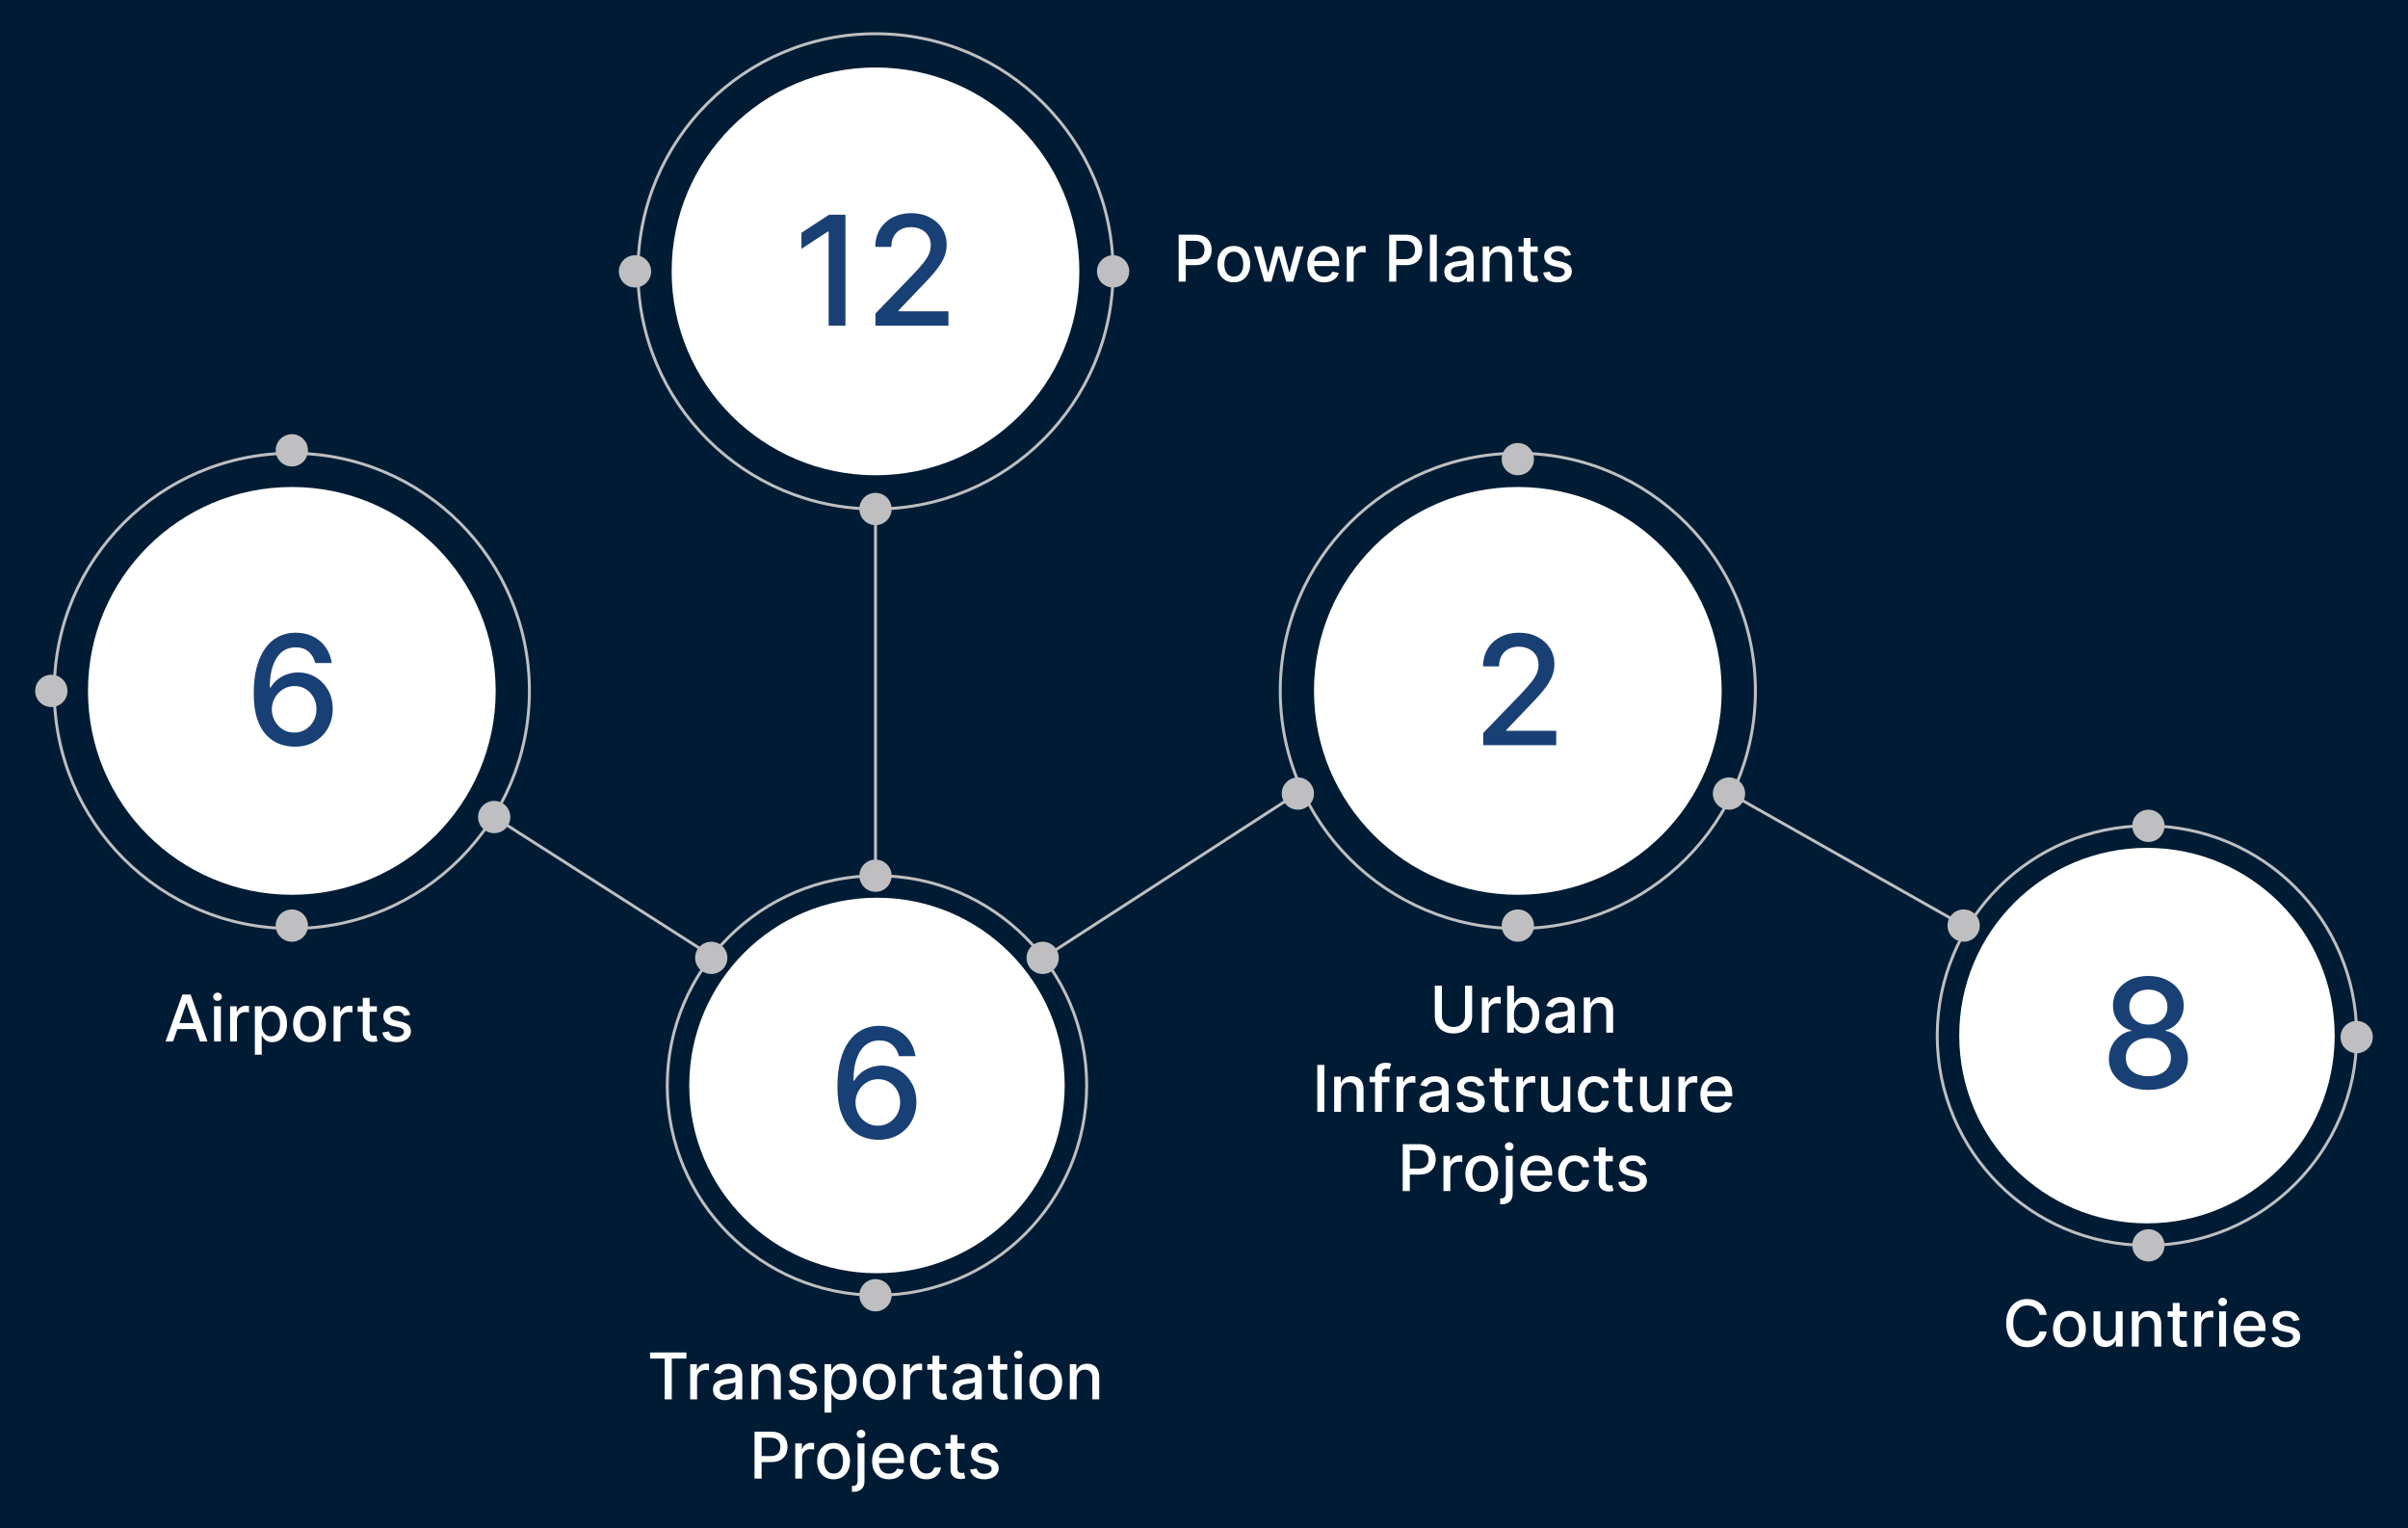 <svg width="821" height="521" viewBox="0 0 821 521" fill="none" xmlns="http://www.w3.org/2000/svg">
<rect width="821" height="521" fill="#001C34"/>
<circle cx="298.5" cy="92.5" r="69.5" fill="white"/>
<circle cx="99.5" cy="235.5" r="69.5" fill="white"/>
<circle cx="517.5" cy="235.5" r="69.5" fill="white"/>
<circle cx="298.5" cy="92.5" r="81" stroke="#BFBFC1"/>
<circle cx="299" cy="370" r="71.5" stroke="#BFBFC1"/>
<circle cx="732" cy="353" r="71.5" stroke="#BFBFC1"/>
<circle cx="299" cy="370" r="64" fill="white"/>
<circle cx="732" cy="353" r="64" fill="white"/>
<g filter="url(#filter0_d_5202_5163)">
<circle cx="299" cy="370" r="49" fill="white"/>
</g>
<g filter="url(#filter1_d_5202_5163)">
<circle cx="732" cy="353" r="49" fill="white"/>
</g>
<circle cx="99.5" cy="235.5" r="81" stroke="#BFBFC1"/>
<circle cx="517.5" cy="235.5" r="81" stroke="#BFBFC1"/>
<g filter="url(#filter2_d_5202_5163)">
<circle cx="298.5" cy="92.5" r="55.5" fill="white"/>
</g>
<g filter="url(#filter3_d_5202_5163)">
<circle cx="99.5" cy="235.5" r="55.5" fill="white"/>
</g>
<g filter="url(#filter4_d_5202_5163)">
<circle cx="517.5" cy="235.5" r="55.5" fill="white"/>
</g>
<circle cx="298.5" cy="173.5" r="5.5" fill="#BFBFC1"/>
<circle cx="298.5" cy="298.5" r="5.5" fill="#BFBFC1"/>
<circle cx="242.5" cy="326.5" r="5.5" fill="#BFBFC1"/>
<circle cx="99.5" cy="153.5" r="5.5" fill="#BFBFC1"/>
<circle cx="99.5" cy="315.5" r="5.5" fill="#BFBFC1"/>
<circle cx="168.5" cy="278.5" r="5.5" fill="#BFBFC1"/>
<circle cx="17.5" cy="235.5" r="5.5" fill="#BFBFC1"/>
<circle cx="355.5" cy="326.5" r="5.5" fill="#BFBFC1"/>
<circle cx="442.5" cy="270.5" r="5.5" fill="#BFBFC1"/>
<circle cx="517.5" cy="315.5" r="5.5" fill="#BFBFC1"/>
<circle cx="517.5" cy="156.5" r="5.5" fill="#BFBFC1"/>
<circle cx="589.5" cy="270.5" r="5.5" fill="#BFBFC1"/>
<circle cx="669.5" cy="315.5" r="5.5" fill="#BFBFC1"/>
<circle cx="732.5" cy="281.5" r="5.5" fill="#BFBFC1"/>
<circle cx="732.5" cy="424.5" r="5.5" fill="#BFBFC1"/>
<circle cx="803.5" cy="353.5" r="5.5" fill="#BFBFC1"/>
<circle cx="298.5" cy="441.5" r="5.5" fill="#BFBFC1"/>
<circle cx="379.5" cy="92.5" r="5.5" fill="#BFBFC1"/>
<circle cx="216.5" cy="92.5" r="5.5" fill="#BFBFC1"/>
<path d="M168.5 278.501L240.5 324.501" stroke="#BFBFC1"/>
<path d="M443 269.999L356.5 325.999" stroke="#BFBFC1"/>
<path d="M298.5 174V295.5" stroke="#BFBFC1"/>
<path d="M588.234 269.559L669.5 315.5" stroke="#BFBFC1"/>
<path d="M288.251 73.182V111H282.527V78.906H282.305L273.257 84.815V79.349L282.693 73.182H288.251ZM298.482 111V106.864L311.278 93.605C312.645 92.165 313.771 90.903 314.658 89.82C315.556 88.724 316.227 87.684 316.67 86.699C317.114 85.714 317.335 84.668 317.335 83.56C317.335 82.304 317.04 81.221 316.449 80.31C315.858 79.386 315.052 78.678 314.03 78.186C313.008 77.681 311.857 77.429 310.577 77.429C309.223 77.429 308.041 77.706 307.031 78.26C306.022 78.814 305.246 79.596 304.705 80.605C304.163 81.615 303.892 82.796 303.892 84.151H298.445C298.445 81.849 298.974 79.836 300.033 78.112C301.091 76.389 302.544 75.053 304.391 74.105C306.237 73.145 308.336 72.665 310.688 72.665C313.063 72.665 315.156 73.139 316.966 74.087C318.788 75.022 320.21 76.303 321.232 77.928C322.253 79.54 322.764 81.362 322.764 83.394C322.764 84.797 322.5 86.169 321.97 87.511C321.453 88.853 320.548 90.349 319.256 91.999C317.963 93.636 316.166 95.624 313.864 97.963L306.348 105.83V106.107H323.374V111H298.482Z" fill="#194075"/>
<path d="M100.312 254.517C98.625 254.492 96.963 254.185 95.326 253.594C93.701 253.003 92.224 252.018 90.894 250.639C89.564 249.26 88.5 247.408 87.699 245.081C86.912 242.754 86.518 239.849 86.518 236.365C86.518 233.066 86.844 230.136 87.496 227.575C88.161 225.015 89.115 222.854 90.359 221.094C91.602 219.321 93.104 217.973 94.864 217.05C96.625 216.126 98.6 215.665 100.792 215.665C103.045 215.665 105.045 216.108 106.793 216.994C108.541 217.881 109.957 219.106 111.04 220.669C112.136 222.232 112.831 224.011 113.127 226.006H107.495C107.113 224.43 106.356 223.143 105.224 222.146C104.091 221.149 102.614 220.651 100.792 220.651C98.022 220.651 95.861 221.857 94.31 224.27C92.771 226.683 91.996 230.037 91.984 234.334H92.26C92.913 233.263 93.713 232.352 94.661 231.601C95.621 230.838 96.692 230.253 97.874 229.847C99.068 229.428 100.324 229.219 101.641 229.219C103.832 229.219 105.814 229.754 107.587 230.825C109.372 231.884 110.794 233.349 111.853 235.22C112.912 237.091 113.441 239.233 113.441 241.646C113.441 244.059 112.893 246.244 111.797 248.202C110.714 250.159 109.188 251.71 107.218 252.855C105.248 253.988 102.946 254.542 100.312 254.517ZM100.293 249.716C101.746 249.716 103.045 249.359 104.189 248.645C105.334 247.931 106.239 246.971 106.904 245.764C107.569 244.558 107.901 243.21 107.901 241.72C107.901 240.268 107.575 238.944 106.922 237.75C106.282 236.556 105.396 235.608 104.263 234.906C103.143 234.205 101.863 233.854 100.422 233.854C99.327 233.854 98.311 234.063 97.376 234.482C96.452 234.9 95.64 235.479 94.938 236.217C94.236 236.956 93.682 237.805 93.276 238.766C92.882 239.714 92.685 240.717 92.685 241.776C92.685 243.191 93.011 244.502 93.664 245.709C94.329 246.915 95.234 247.888 96.378 248.626C97.536 249.353 98.841 249.716 100.293 249.716Z" fill="#194075"/>
<path d="M505.692 254V249.864L518.489 236.605C519.856 235.165 520.982 233.903 521.869 232.82C522.767 231.724 523.438 230.684 523.881 229.699C524.325 228.714 524.546 227.668 524.546 226.56C524.546 225.304 524.251 224.221 523.66 223.31C523.069 222.386 522.263 221.679 521.241 221.186C520.219 220.681 519.068 220.429 517.788 220.429C516.433 220.429 515.252 220.706 514.242 221.26C513.233 221.814 512.457 222.596 511.915 223.605C511.374 224.615 511.103 225.796 511.103 227.151H505.656C505.656 224.848 506.185 222.836 507.244 221.112C508.302 219.389 509.755 218.053 511.602 217.105C513.448 216.145 515.547 215.665 517.898 215.665C520.274 215.665 522.367 216.139 524.177 217.087C525.999 218.022 527.421 219.303 528.442 220.928C529.464 222.54 529.975 224.362 529.975 226.393C529.975 227.797 529.71 229.17 529.181 230.511C528.664 231.853 527.759 233.349 526.467 234.999C525.174 236.636 523.377 238.624 521.075 240.963L513.559 248.83V249.107H530.585V254H505.692Z" fill="#194075"/>
<path d="M732.488 371.517C729.842 371.517 727.503 371.062 725.471 370.151C723.452 369.24 721.871 367.984 720.726 366.384C719.581 364.783 719.015 362.961 719.027 360.918C719.015 359.317 719.341 357.846 720.006 356.504C720.683 355.15 721.6 354.024 722.757 353.125C723.914 352.214 725.207 351.635 726.635 351.389V351.168C724.751 350.712 723.243 349.703 722.111 348.139C720.978 346.576 720.418 344.778 720.43 342.747C720.418 340.814 720.929 339.091 721.963 337.577C723.009 336.05 724.443 334.85 726.265 333.976C728.087 333.102 730.162 332.665 732.488 332.665C734.791 332.665 736.846 333.108 738.656 333.994C740.478 334.868 741.912 336.069 742.959 337.595C744.005 339.109 744.534 340.827 744.547 342.747C744.534 344.778 743.956 346.576 742.811 348.139C741.666 349.703 740.176 350.712 738.342 351.168V351.389C739.758 351.635 741.032 352.214 742.165 353.125C743.309 354.024 744.22 355.15 744.898 356.504C745.587 357.846 745.938 359.317 745.95 360.918C745.938 362.961 745.359 364.783 744.214 366.384C743.069 367.984 741.481 369.24 739.45 370.151C737.431 371.062 735.111 371.517 732.488 371.517ZM732.488 366.845C734.052 366.845 735.406 366.587 736.551 366.07C737.696 365.54 738.582 364.808 739.21 363.872C739.838 362.924 740.158 361.816 740.17 360.548C740.158 359.231 739.813 358.068 739.136 357.058C738.471 356.049 737.567 355.255 736.422 354.676C735.277 354.098 733.966 353.808 732.488 353.808C730.999 353.808 729.675 354.098 728.518 354.676C727.361 355.255 726.45 356.049 725.785 357.058C725.121 358.068 724.794 359.231 724.807 360.548C724.794 361.816 725.096 362.924 725.711 363.872C726.339 364.808 727.232 365.54 728.389 366.07C729.546 366.587 730.913 366.845 732.488 366.845ZM732.488 349.247C733.744 349.247 734.858 348.995 735.831 348.49C736.803 347.985 737.567 347.284 738.121 346.385C738.687 345.486 738.976 344.434 738.988 343.227C738.976 342.045 738.693 341.011 738.139 340.125C737.597 339.239 736.84 338.555 735.868 338.075C734.895 337.583 733.769 337.337 732.488 337.337C731.184 337.337 730.039 337.583 729.054 338.075C728.081 338.555 727.324 339.239 726.782 340.125C726.241 341.011 725.976 342.045 725.988 343.227C725.976 344.434 726.247 345.486 726.801 346.385C727.355 347.284 728.118 347.985 729.091 348.49C730.076 348.995 731.208 349.247 732.488 349.247Z" fill="#194075"/>
<path d="M299.312 388.517C297.625 388.492 295.963 388.185 294.326 387.594C292.701 387.003 291.224 386.018 289.894 384.639C288.564 383.26 287.5 381.408 286.699 379.081C285.912 376.754 285.518 373.849 285.518 370.365C285.518 367.066 285.844 364.136 286.496 361.575C287.161 359.015 288.115 356.854 289.358 355.094C290.602 353.321 292.104 351.973 293.864 351.05C295.625 350.126 297.6 349.665 299.792 349.665C302.045 349.665 304.045 350.108 305.793 350.994C307.541 351.881 308.957 353.106 310.04 354.669C311.136 356.232 311.831 358.011 312.127 360.006H306.495C306.113 358.43 305.356 357.143 304.224 356.146C303.091 355.149 301.614 354.651 299.792 354.651C297.022 354.651 294.861 355.857 293.31 358.27C291.771 360.683 290.996 364.037 290.983 368.334H291.26C291.913 367.263 292.713 366.352 293.661 365.601C294.621 364.838 295.692 364.253 296.874 363.847C298.068 363.428 299.324 363.219 300.641 363.219C302.832 363.219 304.814 363.754 306.587 364.825C308.372 365.884 309.794 367.349 310.853 369.22C311.912 371.091 312.441 373.233 312.441 375.646C312.441 378.059 311.893 380.244 310.797 382.202C309.714 384.159 308.188 385.71 306.218 386.855C304.248 387.988 301.946 388.542 299.312 388.517ZM299.293 383.716C300.746 383.716 302.045 383.359 303.189 382.645C304.334 381.931 305.239 380.971 305.904 379.764C306.569 378.558 306.901 377.21 306.901 375.72C306.901 374.268 306.575 372.944 305.922 371.75C305.282 370.556 304.396 369.608 303.263 368.906C302.143 368.205 300.863 367.854 299.422 367.854C298.327 367.854 297.311 368.063 296.376 368.482C295.452 368.9 294.64 369.479 293.938 370.217C293.236 370.956 292.682 371.805 292.276 372.766C291.882 373.714 291.685 374.717 291.685 375.776C291.685 377.191 292.011 378.502 292.664 379.709C293.329 380.915 294.233 381.888 295.378 382.626C296.536 383.353 297.84 383.716 299.293 383.716Z" fill="#194075"/>
<path d="M401.862 96V80H407.565C408.81 80 409.841 80.227 410.659 80.68C411.477 81.133 412.089 81.753 412.495 82.539C412.901 83.32 413.104 84.201 413.104 85.18C413.104 86.164 412.899 87.049 412.487 87.836C412.081 88.617 411.466 89.237 410.644 89.695C409.826 90.148 408.797 90.375 407.558 90.375H403.636V88.328H407.339C408.125 88.328 408.763 88.193 409.253 87.922C409.743 87.646 410.102 87.271 410.331 86.797C410.56 86.323 410.675 85.784 410.675 85.18C410.675 84.576 410.56 84.039 410.331 83.57C410.102 83.102 409.74 82.734 409.245 82.469C408.756 82.203 408.11 82.07 407.308 82.07H404.276V96H401.862ZM420.651 96.242C419.526 96.242 418.545 95.984 417.706 95.469C416.868 94.953 416.216 94.232 415.753 93.305C415.289 92.378 415.058 91.294 415.058 90.055C415.058 88.81 415.289 87.721 415.753 86.789C416.216 85.857 416.868 85.133 417.706 84.617C418.545 84.102 419.526 83.844 420.651 83.844C421.776 83.844 422.758 84.102 423.597 84.617C424.435 85.133 425.086 85.857 425.55 86.789C426.013 87.721 426.245 88.81 426.245 90.055C426.245 91.294 426.013 92.378 425.55 93.305C425.086 94.232 424.435 94.953 423.597 95.469C422.758 95.984 421.776 96.242 420.651 96.242ZM420.659 94.281C421.388 94.281 421.993 94.088 422.472 93.703C422.951 93.318 423.305 92.805 423.534 92.164C423.769 91.523 423.886 90.818 423.886 90.047C423.886 89.281 423.769 88.578 423.534 87.938C423.305 87.292 422.951 86.773 422.472 86.383C421.993 85.992 421.388 85.797 420.659 85.797C419.925 85.797 419.315 85.992 418.831 86.383C418.352 86.773 417.995 87.292 417.761 87.938C417.532 88.578 417.417 89.281 417.417 90.047C417.417 90.818 417.532 91.523 417.761 92.164C417.995 92.805 418.352 93.318 418.831 93.703C419.315 94.088 419.925 94.281 420.659 94.281ZM431.089 96L427.558 84H429.972L432.323 92.812H432.44L434.8 84H437.214L439.558 92.773H439.675L442.011 84H444.425L440.901 96H438.519L436.081 87.336H435.901L433.464 96H431.089ZM451.448 96.242C450.266 96.242 449.248 95.99 448.394 95.484C447.545 94.974 446.888 94.258 446.425 93.336C445.966 92.409 445.737 91.323 445.737 90.078C445.737 88.849 445.966 87.766 446.425 86.828C446.888 85.891 447.534 85.159 448.362 84.633C449.196 84.107 450.17 83.844 451.284 83.844C451.961 83.844 452.618 83.956 453.253 84.18C453.888 84.404 454.459 84.755 454.964 85.234C455.469 85.713 455.868 86.336 456.159 87.102C456.451 87.862 456.597 88.787 456.597 89.875V90.703H447.058V88.953H454.308C454.308 88.338 454.183 87.794 453.933 87.32C453.683 86.841 453.331 86.463 452.878 86.188C452.43 85.912 451.904 85.773 451.3 85.773C450.644 85.773 450.071 85.935 449.581 86.258C449.097 86.576 448.722 86.992 448.456 87.508C448.196 88.018 448.065 88.573 448.065 89.172V90.539C448.065 91.341 448.206 92.023 448.487 92.586C448.774 93.148 449.172 93.578 449.683 93.875C450.193 94.167 450.789 94.312 451.472 94.312C451.914 94.312 452.318 94.25 452.683 94.125C453.047 93.995 453.362 93.802 453.628 93.547C453.894 93.292 454.097 92.977 454.237 92.602L456.448 93C456.271 93.651 455.953 94.221 455.495 94.711C455.042 95.195 454.472 95.573 453.784 95.844C453.102 96.109 452.323 96.242 451.448 96.242ZM459.188 96V84H461.446V85.906H461.571C461.79 85.26 462.175 84.753 462.728 84.383C463.285 84.008 463.915 83.82 464.618 83.82C464.764 83.82 464.936 83.826 465.134 83.836C465.337 83.846 465.496 83.859 465.61 83.875V86.109C465.517 86.083 465.35 86.055 465.11 86.023C464.871 85.987 464.631 85.969 464.392 85.969C463.84 85.969 463.347 86.086 462.915 86.32C462.488 86.549 462.149 86.87 461.899 87.281C461.649 87.688 461.524 88.151 461.524 88.672V96H459.188ZM473.642 96V80H479.345C480.59 80 481.621 80.227 482.438 80.68C483.256 81.133 483.868 81.753 484.274 82.539C484.681 83.32 484.884 84.201 484.884 85.18C484.884 86.164 484.678 87.049 484.267 87.836C483.86 88.617 483.246 89.237 482.423 89.695C481.605 90.148 480.576 90.375 479.337 90.375H475.415V88.328H479.118C479.905 88.328 480.543 88.193 481.032 87.922C481.522 87.646 481.881 87.271 482.11 86.797C482.34 86.323 482.454 85.784 482.454 85.18C482.454 84.576 482.34 84.039 482.11 83.57C481.881 83.102 481.519 82.734 481.024 82.469C480.535 82.203 479.889 82.07 479.087 82.07H476.056V96H473.642ZM489.862 80V96H487.526V80H489.862ZM496.497 96.266C495.737 96.266 495.049 96.125 494.435 95.844C493.82 95.557 493.333 95.143 492.974 94.602C492.619 94.06 492.442 93.396 492.442 92.609C492.442 91.932 492.573 91.375 492.833 90.938C493.093 90.5 493.445 90.154 493.888 89.898C494.33 89.643 494.825 89.451 495.372 89.32C495.919 89.19 496.476 89.091 497.044 89.023C497.763 88.94 498.346 88.872 498.794 88.82C499.242 88.763 499.567 88.672 499.771 88.547C499.974 88.422 500.075 88.219 500.075 87.938V87.883C500.075 87.201 499.882 86.672 499.497 86.297C499.117 85.922 498.549 85.734 497.794 85.734C497.007 85.734 496.388 85.909 495.935 86.258C495.487 86.602 495.177 86.984 495.005 87.406L492.81 86.906C493.07 86.177 493.45 85.588 493.95 85.141C494.455 84.688 495.036 84.359 495.692 84.156C496.349 83.948 497.039 83.844 497.763 83.844C498.242 83.844 498.75 83.901 499.286 84.016C499.828 84.125 500.333 84.328 500.802 84.625C501.276 84.922 501.664 85.346 501.966 85.898C502.268 86.445 502.419 87.156 502.419 88.031V96H500.138V94.359H500.044C499.893 94.662 499.666 94.958 499.364 95.25C499.062 95.542 498.674 95.784 498.2 95.977C497.726 96.169 497.159 96.266 496.497 96.266ZM497.005 94.391C497.651 94.391 498.203 94.263 498.661 94.008C499.125 93.753 499.476 93.419 499.716 93.008C499.961 92.591 500.083 92.146 500.083 91.672V90.125C500 90.208 499.838 90.287 499.599 90.359C499.364 90.427 499.096 90.487 498.794 90.539C498.492 90.586 498.198 90.63 497.911 90.672C497.625 90.708 497.385 90.74 497.192 90.766C496.739 90.823 496.325 90.919 495.95 91.055C495.58 91.19 495.284 91.385 495.06 91.641C494.841 91.891 494.731 92.224 494.731 92.641C494.731 93.219 494.945 93.656 495.372 93.953C495.799 94.245 496.343 94.391 497.005 94.391ZM507.866 88.875V96H505.53V84H507.772V85.953H507.921C508.197 85.318 508.629 84.807 509.218 84.422C509.812 84.037 510.559 83.844 511.46 83.844C512.278 83.844 512.994 84.016 513.608 84.359C514.223 84.698 514.7 85.203 515.038 85.875C515.377 86.547 515.546 87.378 515.546 88.367V96H513.21V88.648C513.21 87.779 512.983 87.099 512.53 86.609C512.077 86.115 511.455 85.867 510.663 85.867C510.121 85.867 509.64 85.984 509.218 86.219C508.801 86.453 508.47 86.797 508.226 87.25C507.986 87.698 507.866 88.24 507.866 88.875ZM524.28 84V85.875H517.726V84H524.28ZM519.483 81.125H521.819V92.477C521.819 92.93 521.887 93.271 522.022 93.5C522.158 93.724 522.332 93.878 522.546 93.961C522.765 94.039 523.002 94.078 523.257 94.078C523.444 94.078 523.608 94.065 523.749 94.039C523.89 94.013 523.999 93.992 524.077 93.977L524.499 95.906C524.364 95.958 524.171 96.01 523.921 96.062C523.671 96.12 523.358 96.151 522.983 96.156C522.369 96.167 521.796 96.057 521.265 95.828C520.733 95.599 520.304 95.245 519.976 94.766C519.647 94.287 519.483 93.685 519.483 92.961V81.125ZM535.663 86.93L533.546 87.305C533.457 87.034 533.317 86.776 533.124 86.531C532.937 86.287 532.681 86.086 532.358 85.93C532.035 85.773 531.632 85.695 531.147 85.695C530.486 85.695 529.934 85.844 529.491 86.141C529.049 86.432 528.827 86.81 528.827 87.273C528.827 87.674 528.976 87.997 529.272 88.242C529.569 88.487 530.049 88.688 530.71 88.844L532.616 89.281C533.72 89.537 534.543 89.93 535.085 90.461C535.627 90.992 535.897 91.682 535.897 92.531C535.897 93.25 535.689 93.891 535.272 94.453C534.861 95.01 534.285 95.448 533.546 95.766C532.812 96.083 531.96 96.242 530.991 96.242C529.647 96.242 528.551 95.956 527.702 95.383C526.853 94.805 526.332 93.984 526.14 92.922L528.397 92.578C528.538 93.167 528.827 93.612 529.265 93.914C529.702 94.211 530.272 94.359 530.976 94.359C531.741 94.359 532.353 94.201 532.812 93.883C533.27 93.56 533.499 93.167 533.499 92.703C533.499 92.328 533.358 92.013 533.077 91.758C532.801 91.503 532.377 91.31 531.804 91.18L529.772 90.734C528.653 90.479 527.825 90.073 527.288 89.516C526.757 88.958 526.491 88.253 526.491 87.398C526.491 86.69 526.689 86.07 527.085 85.539C527.481 85.008 528.028 84.594 528.726 84.297C529.424 83.995 530.223 83.844 531.124 83.844C532.421 83.844 533.442 84.125 534.187 84.688C534.931 85.245 535.424 85.992 535.663 86.93Z" fill="#fff"/>
<path d="M499.492 336H501.914V346.523C501.914 347.643 501.651 348.635 501.125 349.5C500.599 350.359 499.859 351.036 498.906 351.531C497.953 352.021 496.836 352.266 495.555 352.266C494.279 352.266 493.164 352.021 492.211 351.531C491.258 351.036 490.518 350.359 489.992 349.5C489.466 348.635 489.203 347.643 489.203 346.523V336H491.617V346.328C491.617 347.052 491.776 347.695 492.094 348.258C492.417 348.82 492.872 349.263 493.461 349.586C494.049 349.904 494.747 350.062 495.555 350.062C496.367 350.062 497.068 349.904 497.656 349.586C498.25 349.263 498.703 348.82 499.016 348.258C499.333 347.695 499.492 347.052 499.492 346.328V336ZM505.236 352V340H507.494V341.906H507.619C507.838 341.26 508.223 340.753 508.775 340.383C509.333 340.008 509.963 339.82 510.666 339.82C510.812 339.82 510.984 339.826 511.182 339.836C511.385 339.846 511.544 339.859 511.658 339.875V342.109C511.564 342.083 511.398 342.055 511.158 342.023C510.919 341.987 510.679 341.969 510.439 341.969C509.887 341.969 509.395 342.086 508.963 342.32C508.536 342.549 508.197 342.87 507.947 343.281C507.697 343.687 507.572 344.151 507.572 344.672V352H505.236ZM513.867 352V336H516.203V341.945H516.344C516.479 341.695 516.674 341.406 516.93 341.078C517.185 340.75 517.539 340.464 517.992 340.219C518.445 339.969 519.044 339.844 519.789 339.844C520.758 339.844 521.622 340.089 522.383 340.578C523.143 341.068 523.74 341.773 524.172 342.695C524.609 343.617 524.828 344.727 524.828 346.023C524.828 347.32 524.612 348.432 524.18 349.359C523.747 350.281 523.154 350.992 522.398 351.492C521.643 351.987 520.781 352.234 519.813 352.234C519.083 352.234 518.487 352.112 518.023 351.867C517.565 351.622 517.206 351.336 516.945 351.008C516.685 350.68 516.484 350.388 516.344 350.133H516.148V352H513.867ZM516.156 346C516.156 346.844 516.279 347.583 516.523 348.219C516.768 348.854 517.122 349.352 517.586 349.711C518.049 350.065 518.617 350.242 519.289 350.242C519.987 350.242 520.57 350.057 521.039 349.687C521.508 349.312 521.862 348.805 522.102 348.164C522.346 347.523 522.469 346.802 522.469 346C522.469 345.208 522.349 344.497 522.109 343.867C521.875 343.237 521.521 342.74 521.047 342.375C520.578 342.01 519.992 341.828 519.289 341.828C518.612 341.828 518.039 342.003 517.57 342.352C517.107 342.701 516.755 343.187 516.516 343.812C516.276 344.437 516.156 345.167 516.156 346ZM530.943 352.266C530.183 352.266 529.495 352.125 528.881 351.844C528.266 351.557 527.779 351.143 527.42 350.602C527.066 350.06 526.889 349.396 526.889 348.609C526.889 347.932 527.019 347.375 527.279 346.937C527.54 346.5 527.891 346.154 528.334 345.898C528.777 345.643 529.271 345.451 529.818 345.32C530.365 345.19 530.923 345.091 531.49 345.023C532.209 344.94 532.792 344.872 533.24 344.82C533.688 344.763 534.014 344.672 534.217 344.547C534.42 344.422 534.521 344.219 534.521 343.937V343.883C534.521 343.201 534.329 342.672 533.943 342.297C533.563 341.922 532.995 341.734 532.24 341.734C531.454 341.734 530.834 341.909 530.381 342.258C529.933 342.602 529.623 342.984 529.451 343.406L527.256 342.906C527.516 342.177 527.896 341.589 528.396 341.141C528.902 340.687 529.482 340.359 530.139 340.156C530.795 339.948 531.485 339.844 532.209 339.844C532.688 339.844 533.196 339.901 533.732 340.016C534.274 340.125 534.779 340.328 535.248 340.625C535.722 340.922 536.11 341.346 536.412 341.898C536.714 342.445 536.865 343.156 536.865 344.031V352H534.584V350.359H534.49C534.339 350.661 534.113 350.958 533.811 351.25C533.508 351.542 533.12 351.784 532.646 351.977C532.173 352.169 531.605 352.266 530.943 352.266ZM531.451 350.391C532.097 350.391 532.649 350.263 533.107 350.008C533.571 349.753 533.923 349.419 534.162 349.008C534.407 348.591 534.529 348.146 534.529 347.672V346.125C534.446 346.208 534.285 346.286 534.045 346.359C533.811 346.427 533.542 346.487 533.24 346.539C532.938 346.586 532.644 346.63 532.357 346.672C532.071 346.708 531.831 346.74 531.639 346.766C531.186 346.823 530.771 346.919 530.396 347.055C530.027 347.19 529.73 347.385 529.506 347.641C529.287 347.891 529.178 348.224 529.178 348.641C529.178 349.219 529.391 349.656 529.818 349.953C530.245 350.245 530.79 350.391 531.451 350.391ZM542.313 344.875V352H539.977V340H542.219V341.953H542.367C542.643 341.318 543.076 340.807 543.664 340.422C544.258 340.036 545.005 339.844 545.906 339.844C546.724 339.844 547.44 340.016 548.055 340.359C548.669 340.698 549.146 341.203 549.484 341.875C549.823 342.547 549.992 343.378 549.992 344.367V352H547.656V344.648C547.656 343.779 547.43 343.099 546.977 342.609C546.523 342.115 545.901 341.867 545.109 341.867C544.568 341.867 544.086 341.984 543.664 342.219C543.247 342.453 542.917 342.797 542.672 343.25C542.432 343.698 542.313 344.24 542.313 344.875ZM451.549 363V379H449.135V363H451.549ZM457.213 371.875V379H454.877V367H457.119V368.953H457.268C457.544 368.318 457.976 367.807 458.564 367.422C459.158 367.036 459.906 366.844 460.807 366.844C461.624 366.844 462.34 367.016 462.955 367.359C463.57 367.698 464.046 368.203 464.385 368.875C464.723 369.547 464.893 370.378 464.893 371.367V379H462.557V371.648C462.557 370.779 462.33 370.099 461.877 369.609C461.424 369.115 460.801 368.867 460.01 368.867C459.468 368.867 458.986 368.984 458.564 369.219C458.148 369.453 457.817 369.797 457.572 370.25C457.333 370.698 457.213 371.24 457.213 371.875ZM473.736 367V368.875H466.955V367H473.736ZM468.814 379V365.609C468.814 364.859 468.979 364.237 469.307 363.742C469.635 363.242 470.07 362.87 470.611 362.625C471.153 362.375 471.742 362.25 472.377 362.25C472.846 362.25 473.247 362.289 473.58 362.367C473.913 362.44 474.161 362.508 474.322 362.57L473.775 364.461C473.666 364.43 473.525 364.393 473.354 364.352C473.182 364.305 472.973 364.281 472.729 364.281C472.161 364.281 471.755 364.422 471.51 364.703C471.27 364.984 471.15 365.391 471.15 365.922V379H468.814ZM476.146 379V367H478.404V368.906H478.529C478.748 368.26 479.133 367.753 479.686 367.383C480.243 367.008 480.873 366.82 481.576 366.82C481.722 366.82 481.894 366.826 482.092 366.836C482.295 366.846 482.454 366.859 482.568 366.875V369.109C482.475 369.083 482.308 369.055 482.068 369.023C481.829 368.987 481.589 368.969 481.35 368.969C480.798 368.969 480.305 369.086 479.873 369.32C479.446 369.549 479.107 369.87 478.857 370.281C478.607 370.687 478.482 371.151 478.482 371.672V379H476.146ZM487.975 379.266C487.214 379.266 486.527 379.125 485.912 378.844C485.298 378.557 484.811 378.143 484.451 377.602C484.097 377.06 483.92 376.396 483.92 375.609C483.92 374.932 484.05 374.375 484.311 373.937C484.571 373.5 484.923 373.154 485.365 372.898C485.808 372.643 486.303 372.451 486.85 372.32C487.396 372.19 487.954 372.091 488.521 372.023C489.24 371.94 489.824 371.872 490.271 371.82C490.719 371.763 491.045 371.672 491.248 371.547C491.451 371.422 491.553 371.219 491.553 370.937V370.883C491.553 370.201 491.36 369.672 490.975 369.297C490.594 368.922 490.027 368.734 489.271 368.734C488.485 368.734 487.865 368.909 487.412 369.258C486.964 369.602 486.654 369.984 486.482 370.406L484.287 369.906C484.548 369.177 484.928 368.589 485.428 368.141C485.933 367.687 486.514 367.359 487.17 367.156C487.826 366.948 488.516 366.844 489.24 366.844C489.719 366.844 490.227 366.901 490.764 367.016C491.305 367.125 491.811 367.328 492.279 367.625C492.753 367.922 493.141 368.346 493.443 368.898C493.745 369.445 493.896 370.156 493.896 371.031V379H491.615V377.359H491.521C491.37 377.661 491.144 377.958 490.842 378.25C490.54 378.542 490.152 378.784 489.678 378.977C489.204 379.169 488.636 379.266 487.975 379.266ZM488.482 377.391C489.128 377.391 489.68 377.263 490.139 377.008C490.602 376.753 490.954 376.419 491.193 376.008C491.438 375.591 491.561 375.146 491.561 374.672V373.125C491.477 373.208 491.316 373.286 491.076 373.359C490.842 373.427 490.574 373.487 490.271 373.539C489.969 373.586 489.675 373.63 489.389 373.672C489.102 373.708 488.863 373.74 488.67 373.766C488.217 373.823 487.803 373.919 487.428 374.055C487.058 374.19 486.761 374.385 486.537 374.641C486.318 374.891 486.209 375.224 486.209 375.641C486.209 376.219 486.423 376.656 486.85 376.953C487.277 377.245 487.821 377.391 488.482 377.391ZM506 369.93L503.883 370.305C503.794 370.034 503.654 369.776 503.461 369.531C503.273 369.286 503.018 369.086 502.695 368.93C502.372 368.773 501.969 368.695 501.484 368.695C500.823 368.695 500.271 368.844 499.828 369.141C499.385 369.432 499.164 369.81 499.164 370.273C499.164 370.674 499.313 370.997 499.609 371.242C499.906 371.487 500.385 371.687 501.047 371.844L502.953 372.281C504.057 372.536 504.88 372.93 505.422 373.461C505.964 373.992 506.234 374.682 506.234 375.531C506.234 376.25 506.026 376.891 505.609 377.453C505.198 378.01 504.622 378.448 503.883 378.766C503.148 379.083 502.297 379.242 501.328 379.242C499.984 379.242 498.888 378.956 498.039 378.383C497.19 377.805 496.669 376.984 496.477 375.922L498.734 375.578C498.875 376.167 499.164 376.612 499.602 376.914C500.039 377.211 500.609 377.359 501.313 377.359C502.078 377.359 502.69 377.201 503.148 376.883C503.607 376.56 503.836 376.167 503.836 375.703C503.836 375.328 503.695 375.013 503.414 374.758C503.138 374.503 502.714 374.31 502.141 374.18L500.109 373.734C498.99 373.479 498.161 373.073 497.625 372.516C497.094 371.958 496.828 371.253 496.828 370.398C496.828 369.69 497.026 369.07 497.422 368.539C497.818 368.008 498.365 367.594 499.063 367.297C499.76 366.995 500.56 366.844 501.461 366.844C502.758 366.844 503.779 367.125 504.523 367.687C505.268 368.245 505.76 368.992 506 369.93ZM514.404 367V368.875H507.85V367H514.404ZM509.607 364.125H511.943V375.477C511.943 375.93 512.011 376.271 512.146 376.5C512.282 376.724 512.456 376.878 512.67 376.961C512.889 377.039 513.126 377.078 513.381 377.078C513.568 377.078 513.732 377.065 513.873 377.039C514.014 377.013 514.123 376.992 514.201 376.977L514.623 378.906C514.488 378.958 514.295 379.01 514.045 379.063C513.795 379.12 513.482 379.151 513.107 379.156C512.493 379.167 511.92 379.057 511.389 378.828C510.857 378.599 510.428 378.245 510.1 377.766C509.771 377.286 509.607 376.685 509.607 375.961V364.125ZM516.988 379V367H519.246V368.906H519.371C519.59 368.26 519.975 367.753 520.527 367.383C521.085 367.008 521.715 366.82 522.418 366.82C522.564 366.82 522.736 366.826 522.934 366.836C523.137 366.846 523.296 366.859 523.41 366.875V369.109C523.316 369.083 523.15 369.055 522.91 369.023C522.671 368.987 522.431 368.969 522.191 368.969C521.639 368.969 521.147 369.086 520.715 369.32C520.288 369.549 519.949 369.87 519.699 370.281C519.449 370.687 519.324 371.151 519.324 371.672V379H516.988ZM533.033 374.023V367H535.377V379H533.08V376.922H532.955C532.679 377.563 532.236 378.096 531.627 378.523C531.023 378.945 530.27 379.156 529.369 379.156C528.598 379.156 527.916 378.987 527.322 378.648C526.734 378.305 526.27 377.797 525.932 377.125C525.598 376.453 525.432 375.622 525.432 374.633V367H527.768V374.352C527.768 375.169 527.994 375.82 528.447 376.305C528.9 376.789 529.489 377.031 530.213 377.031C530.65 377.031 531.085 376.922 531.518 376.703C531.955 376.484 532.317 376.154 532.604 375.711C532.895 375.268 533.038 374.706 533.033 374.023ZM543.57 379.242C542.409 379.242 541.409 378.979 540.57 378.453C539.737 377.922 539.096 377.19 538.648 376.258C538.201 375.326 537.977 374.258 537.977 373.055C537.977 371.836 538.206 370.76 538.664 369.828C539.122 368.891 539.768 368.159 540.602 367.633C541.435 367.107 542.417 366.844 543.547 366.844C544.458 366.844 545.271 367.013 545.984 367.352C546.698 367.685 547.273 368.154 547.711 368.758C548.154 369.362 548.417 370.068 548.5 370.875H546.227C546.102 370.312 545.815 369.828 545.367 369.422C544.924 369.016 544.331 368.812 543.586 368.812C542.935 368.812 542.365 368.984 541.875 369.328C541.391 369.667 541.013 370.151 540.742 370.781C540.471 371.406 540.336 372.146 540.336 373C540.336 373.875 540.469 374.63 540.734 375.266C541 375.901 541.375 376.393 541.859 376.742C542.349 377.091 542.924 377.266 543.586 377.266C544.029 377.266 544.43 377.185 544.789 377.023C545.154 376.857 545.458 376.62 545.703 376.312C545.953 376.005 546.128 375.635 546.227 375.203H548.5C548.417 375.979 548.164 376.672 547.742 377.281C547.32 377.891 546.755 378.37 546.047 378.719C545.344 379.068 544.518 379.242 543.57 379.242ZM556.6 367V368.875H550.045V367H556.6ZM551.803 364.125H554.139V375.477C554.139 375.93 554.206 376.271 554.342 376.5C554.477 376.724 554.652 376.878 554.865 376.961C555.084 377.039 555.321 377.078 555.576 377.078C555.764 377.078 555.928 377.065 556.068 377.039C556.209 377.013 556.318 376.992 556.396 376.977L556.818 378.906C556.683 378.958 556.49 379.01 556.24 379.063C555.99 379.12 555.678 379.151 555.303 379.156C554.688 379.167 554.115 379.057 553.584 378.828C553.053 378.599 552.623 378.245 552.295 377.766C551.967 377.286 551.803 376.685 551.803 375.961V364.125ZM566.785 374.023V367H569.129V379H566.832V376.922H566.707C566.431 377.563 565.988 378.096 565.379 378.523C564.775 378.945 564.022 379.156 563.121 379.156C562.35 379.156 561.668 378.987 561.074 378.648C560.486 378.305 560.022 377.797 559.684 377.125C559.35 376.453 559.184 375.622 559.184 374.633V367H561.52V374.352C561.52 375.169 561.746 375.82 562.199 376.305C562.652 376.789 563.241 377.031 563.965 377.031C564.402 377.031 564.837 376.922 565.27 376.703C565.707 376.484 566.069 376.154 566.355 375.711C566.647 375.268 566.79 374.706 566.785 374.023ZM572.268 379V367H574.525V368.906H574.65C574.869 368.26 575.255 367.753 575.807 367.383C576.364 367.008 576.994 366.82 577.697 366.82C577.843 366.82 578.015 366.826 578.213 366.836C578.416 366.846 578.575 366.859 578.689 366.875V369.109C578.596 369.083 578.429 369.055 578.189 369.023C577.95 368.987 577.71 368.969 577.471 368.969C576.919 368.969 576.426 369.086 575.994 369.32C575.567 369.549 575.229 369.87 574.979 370.281C574.729 370.687 574.604 371.151 574.604 371.672V379H572.268ZM585.453 379.242C584.271 379.242 583.253 378.99 582.398 378.484C581.549 377.974 580.893 377.258 580.43 376.336C579.971 375.409 579.742 374.323 579.742 373.078C579.742 371.849 579.971 370.766 580.43 369.828C580.893 368.891 581.539 368.159 582.367 367.633C583.201 367.107 584.174 366.844 585.289 366.844C585.966 366.844 586.622 366.956 587.258 367.18C587.893 367.404 588.464 367.755 588.969 368.234C589.474 368.714 589.872 369.336 590.164 370.102C590.456 370.862 590.602 371.786 590.602 372.875V373.703H581.063V371.953H588.313C588.313 371.339 588.188 370.794 587.938 370.32C587.688 369.841 587.336 369.464 586.883 369.187C586.435 368.911 585.909 368.773 585.305 368.773C584.648 368.773 584.076 368.935 583.586 369.258C583.102 369.576 582.727 369.992 582.461 370.508C582.201 371.018 582.07 371.573 582.07 372.172V373.539C582.07 374.341 582.211 375.023 582.492 375.586C582.779 376.148 583.177 376.578 583.688 376.875C584.198 377.167 584.794 377.312 585.477 377.312C585.919 377.312 586.323 377.25 586.688 377.125C587.052 376.995 587.367 376.802 587.633 376.547C587.898 376.292 588.102 375.977 588.242 375.602L590.453 376C590.276 376.651 589.958 377.221 589.5 377.711C589.047 378.195 588.477 378.573 587.789 378.844C587.107 379.109 586.328 379.242 585.453 379.242ZM478.257 406V390H483.96C485.205 390 486.236 390.227 487.054 390.68C487.871 391.133 488.483 391.753 488.89 392.539C489.296 393.32 489.499 394.201 489.499 395.18C489.499 396.164 489.293 397.049 488.882 397.836C488.476 398.617 487.861 399.237 487.038 399.695C486.22 400.148 485.192 400.375 483.952 400.375H480.03V398.328H483.733C484.52 398.328 485.158 398.193 485.647 397.922C486.137 397.646 486.496 397.271 486.726 396.797C486.955 396.323 487.069 395.784 487.069 395.18C487.069 394.576 486.955 394.039 486.726 393.57C486.496 393.102 486.134 392.734 485.64 392.469C485.15 392.203 484.504 392.07 483.702 392.07H480.671V406H478.257ZM492.142 406V394H494.399V395.906H494.524C494.743 395.26 495.129 394.753 495.681 394.383C496.238 394.008 496.868 393.82 497.571 393.82C497.717 393.82 497.889 393.826 498.087 393.836C498.29 393.846 498.449 393.859 498.563 393.875V396.109C498.47 396.083 498.303 396.055 498.063 396.023C497.824 395.987 497.584 395.969 497.345 395.969C496.793 395.969 496.3 396.086 495.868 396.32C495.441 396.549 495.103 396.87 494.853 397.281C494.603 397.687 494.478 398.151 494.478 398.672V406H492.142ZM505.21 406.242C504.085 406.242 503.103 405.984 502.265 405.469C501.426 404.953 500.775 404.232 500.312 403.305C499.848 402.378 499.616 401.294 499.616 400.055C499.616 398.81 499.848 397.721 500.312 396.789C500.775 395.857 501.426 395.133 502.265 394.617C503.103 394.102 504.085 393.844 505.21 393.844C506.335 393.844 507.317 394.102 508.155 394.617C508.994 395.133 509.645 395.857 510.108 396.789C510.572 397.721 510.804 398.81 510.804 400.055C510.804 401.294 510.572 402.378 510.108 403.305C509.645 404.232 508.994 404.953 508.155 405.469C507.317 405.984 506.335 406.242 505.21 406.242ZM505.218 404.281C505.947 404.281 506.551 404.089 507.03 403.703C507.509 403.318 507.864 402.805 508.093 402.164C508.327 401.523 508.444 400.818 508.444 400.047C508.444 399.281 508.327 398.578 508.093 397.937C507.864 397.292 507.509 396.773 507.03 396.383C506.551 395.992 505.947 395.797 505.218 395.797C504.483 395.797 503.874 395.992 503.39 396.383C502.91 396.773 502.554 397.292 502.319 397.937C502.09 398.578 501.976 399.281 501.976 400.047C501.976 400.818 502.09 401.523 502.319 402.164C502.554 402.805 502.91 403.318 503.39 403.703C503.874 404.089 504.483 404.281 505.218 404.281ZM513.411 394H515.747V406.781C515.747 407.583 515.601 408.26 515.31 408.812C515.023 409.365 514.596 409.784 514.028 410.07C513.466 410.357 512.771 410.5 511.942 410.5C511.859 410.5 511.781 410.5 511.708 410.5C511.63 410.5 511.549 410.497 511.466 410.492V408.484C511.539 408.484 511.604 408.484 511.661 408.484C511.713 408.484 511.773 408.484 511.841 408.484C512.393 408.484 512.791 408.336 513.036 408.039C513.286 407.747 513.411 407.323 513.411 406.766V394ZM514.567 392.148C514.161 392.148 513.812 392.013 513.521 391.742C513.234 391.466 513.091 391.138 513.091 390.758C513.091 390.372 513.234 390.044 513.521 389.773C513.812 389.497 514.161 389.359 514.567 389.359C514.974 389.359 515.32 389.497 515.606 389.773C515.898 390.044 516.044 390.372 516.044 390.758C516.044 391.138 515.898 391.466 515.606 391.742C515.32 392.013 514.974 392.148 514.567 392.148ZM524.062 406.242C522.879 406.242 521.861 405.99 521.007 405.484C520.158 404.974 519.502 404.258 519.038 403.336C518.58 402.409 518.351 401.323 518.351 400.078C518.351 398.849 518.58 397.766 519.038 396.828C519.502 395.891 520.147 395.159 520.976 394.633C521.809 394.107 522.783 393.844 523.897 393.844C524.575 393.844 525.231 393.956 525.866 394.18C526.502 394.404 527.072 394.755 527.577 395.234C528.082 395.714 528.481 396.336 528.772 397.102C529.064 397.862 529.21 398.786 529.21 399.875V400.703H519.671V398.953H526.921C526.921 398.339 526.796 397.794 526.546 397.32C526.296 396.841 525.944 396.464 525.491 396.187C525.043 395.911 524.517 395.773 523.913 395.773C523.257 395.773 522.684 395.935 522.194 396.258C521.71 396.576 521.335 396.992 521.069 397.508C520.809 398.018 520.679 398.573 520.679 399.172V400.539C520.679 401.341 520.819 402.023 521.101 402.586C521.387 403.148 521.785 403.578 522.296 403.875C522.806 404.167 523.403 404.312 524.085 404.312C524.528 404.312 524.931 404.25 525.296 404.125C525.66 403.995 525.976 403.802 526.241 403.547C526.507 403.292 526.71 402.977 526.851 402.602L529.062 403C528.884 403.651 528.567 404.221 528.108 404.711C527.655 405.195 527.085 405.573 526.397 405.844C525.715 406.109 524.937 406.242 524.062 406.242ZM536.856 406.242C535.695 406.242 534.695 405.979 533.856 405.453C533.023 404.922 532.382 404.19 531.935 403.258C531.487 402.326 531.263 401.258 531.263 400.055C531.263 398.836 531.492 397.76 531.95 396.828C532.409 395.891 533.054 395.159 533.888 394.633C534.721 394.107 535.703 393.844 536.833 393.844C537.744 393.844 538.557 394.013 539.271 394.352C539.984 394.685 540.56 395.154 540.997 395.758C541.44 396.362 541.703 397.068 541.786 397.875H539.513C539.388 397.312 539.101 396.828 538.653 396.422C538.211 396.016 537.617 395.812 536.872 395.812C536.221 395.812 535.651 395.984 535.161 396.328C534.677 396.667 534.299 397.151 534.028 397.781C533.757 398.406 533.622 399.146 533.622 400C533.622 400.875 533.755 401.63 534.021 402.266C534.286 402.901 534.661 403.393 535.146 403.742C535.635 404.091 536.211 404.266 536.872 404.266C537.315 404.266 537.716 404.185 538.075 404.023C538.44 403.857 538.744 403.62 538.989 403.312C539.239 403.005 539.414 402.635 539.513 402.203H541.786C541.703 402.979 541.45 403.672 541.028 404.281C540.606 404.891 540.041 405.37 539.333 405.719C538.63 406.068 537.804 406.242 536.856 406.242ZM549.886 394V395.875H543.331V394H549.886ZM545.089 391.125H547.425V402.477C547.425 402.93 547.493 403.271 547.628 403.5C547.763 403.724 547.938 403.878 548.151 403.961C548.37 404.039 548.607 404.078 548.862 404.078C549.05 404.078 549.214 404.065 549.354 404.039C549.495 404.013 549.604 403.992 549.683 403.977L550.104 405.906C549.969 405.958 549.776 406.01 549.526 406.063C549.276 406.12 548.964 406.151 548.589 406.156C547.974 406.167 547.401 406.057 546.87 405.828C546.339 405.599 545.909 405.245 545.581 404.766C545.253 404.286 545.089 403.685 545.089 402.961V391.125ZM561.269 396.93L559.151 397.305C559.063 397.034 558.922 396.776 558.729 396.531C558.542 396.286 558.287 396.086 557.964 395.93C557.641 395.773 557.237 395.695 556.753 395.695C556.091 395.695 555.539 395.844 555.097 396.141C554.654 396.432 554.433 396.81 554.433 397.273C554.433 397.674 554.581 397.997 554.878 398.242C555.175 398.487 555.654 398.687 556.315 398.844L558.222 399.281C559.326 399.536 560.149 399.93 560.69 400.461C561.232 400.992 561.503 401.682 561.503 402.531C561.503 403.25 561.295 403.891 560.878 404.453C560.466 405.01 559.891 405.448 559.151 405.766C558.417 406.083 557.565 406.242 556.597 406.242C555.253 406.242 554.157 405.956 553.308 405.383C552.459 404.805 551.938 403.984 551.745 402.922L554.003 402.578C554.144 403.167 554.433 403.612 554.87 403.914C555.308 404.211 555.878 404.359 556.581 404.359C557.347 404.359 557.959 404.201 558.417 403.883C558.875 403.56 559.104 403.167 559.104 402.703C559.104 402.328 558.964 402.013 558.683 401.758C558.407 401.503 557.982 401.31 557.409 401.18L555.378 400.734C554.258 400.479 553.43 400.073 552.894 399.516C552.362 398.958 552.097 398.253 552.097 397.398C552.097 396.69 552.295 396.07 552.69 395.539C553.086 395.008 553.633 394.594 554.331 394.297C555.029 393.995 555.828 393.844 556.729 393.844C558.026 393.844 559.047 394.125 559.792 394.687C560.537 395.245 561.029 395.992 561.269 396.93Z" fill="#fff"/>
<path d="M221.642 463.078V461H234.024V463.078H229.032V477H226.626V463.078H221.642ZM235.327 477V465H237.585V466.906H237.71C237.929 466.26 238.314 465.753 238.866 465.383C239.424 465.008 240.054 464.82 240.757 464.82C240.903 464.82 241.075 464.826 241.272 464.836C241.476 464.846 241.634 464.859 241.749 464.875V467.109C241.655 467.083 241.489 467.055 241.249 467.023C241.009 466.987 240.77 466.969 240.53 466.969C239.978 466.969 239.486 467.086 239.054 467.32C238.627 467.549 238.288 467.87 238.038 468.281C237.788 468.687 237.663 469.151 237.663 469.672V477H235.327ZM247.155 477.266C246.395 477.266 245.707 477.125 245.093 476.844C244.478 476.557 243.991 476.143 243.632 475.602C243.278 475.06 243.101 474.396 243.101 473.609C243.101 472.932 243.231 472.375 243.491 471.937C243.752 471.5 244.103 471.154 244.546 470.898C244.989 470.643 245.483 470.451 246.03 470.32C246.577 470.19 247.134 470.091 247.702 470.023C248.421 469.94 249.004 469.872 249.452 469.82C249.9 469.763 250.226 469.672 250.429 469.547C250.632 469.422 250.733 469.219 250.733 468.937V468.883C250.733 468.201 250.541 467.672 250.155 467.297C249.775 466.922 249.207 466.734 248.452 466.734C247.666 466.734 247.046 466.909 246.593 467.258C246.145 467.602 245.835 467.984 245.663 468.406L243.468 467.906C243.728 467.177 244.108 466.589 244.608 466.141C245.114 465.687 245.694 465.359 246.351 465.156C247.007 464.948 247.697 464.844 248.421 464.844C248.9 464.844 249.408 464.901 249.944 465.016C250.486 465.125 250.991 465.328 251.46 465.625C251.934 465.922 252.322 466.346 252.624 466.898C252.926 467.445 253.077 468.156 253.077 469.031V477H250.796V475.359H250.702C250.551 475.661 250.325 475.958 250.022 476.25C249.72 476.542 249.332 476.784 248.858 476.977C248.384 477.169 247.817 477.266 247.155 477.266ZM247.663 475.391C248.309 475.391 248.861 475.263 249.319 475.008C249.783 474.753 250.134 474.419 250.374 474.008C250.619 473.591 250.741 473.146 250.741 472.672V471.125C250.658 471.208 250.496 471.286 250.257 471.359C250.022 471.427 249.754 471.487 249.452 471.539C249.15 471.586 248.856 471.63 248.569 471.672C248.283 471.708 248.043 471.74 247.851 471.766C247.397 471.823 246.983 471.919 246.608 472.055C246.239 472.19 245.942 472.385 245.718 472.641C245.499 472.891 245.39 473.224 245.39 473.641C245.39 474.219 245.603 474.656 246.03 474.953C246.457 475.245 247.002 475.391 247.663 475.391ZM258.524 469.875V477H256.188V465H258.431V466.953H258.579C258.855 466.318 259.287 465.807 259.876 465.422C260.47 465.036 261.217 464.844 262.118 464.844C262.936 464.844 263.652 465.016 264.267 465.359C264.881 465.698 265.358 466.203 265.696 466.875C266.035 467.547 266.204 468.378 266.204 469.367V477H263.868V469.648C263.868 468.779 263.642 468.099 263.188 467.609C262.735 467.115 262.113 466.867 261.321 466.867C260.78 466.867 260.298 466.984 259.876 467.219C259.459 467.453 259.129 467.797 258.884 468.25C258.644 468.698 258.524 469.24 258.524 469.875ZM278.329 467.93L276.212 468.305C276.123 468.034 275.983 467.776 275.79 467.531C275.603 467.286 275.347 467.086 275.024 466.93C274.701 466.773 274.298 466.695 273.813 466.695C273.152 466.695 272.6 466.844 272.157 467.141C271.715 467.432 271.493 467.81 271.493 468.273C271.493 468.674 271.642 468.997 271.938 469.242C272.235 469.487 272.715 469.687 273.376 469.844L275.282 470.281C276.386 470.536 277.209 470.93 277.751 471.461C278.293 471.992 278.563 472.682 278.563 473.531C278.563 474.25 278.355 474.891 277.938 475.453C277.527 476.01 276.951 476.448 276.212 476.766C275.478 477.083 274.626 477.242 273.657 477.242C272.313 477.242 271.217 476.956 270.368 476.383C269.519 475.805 268.998 474.984 268.806 473.922L271.063 473.578C271.204 474.167 271.493 474.612 271.931 474.914C272.368 475.211 272.938 475.359 273.642 475.359C274.407 475.359 275.019 475.201 275.478 474.883C275.936 474.56 276.165 474.167 276.165 473.703C276.165 473.328 276.024 473.013 275.743 472.758C275.467 472.503 275.043 472.31 274.47 472.18L272.438 471.734C271.319 471.479 270.491 471.073 269.954 470.516C269.423 469.958 269.157 469.253 269.157 468.398C269.157 467.69 269.355 467.07 269.751 466.539C270.147 466.008 270.694 465.594 271.392 465.297C272.09 464.995 272.889 464.844 273.79 464.844C275.087 464.844 276.108 465.125 276.853 465.687C277.597 466.245 278.09 466.992 278.329 467.93ZM281.132 481.5V465H283.413V466.945H283.608C283.744 466.695 283.939 466.406 284.194 466.078C284.45 465.75 284.804 465.464 285.257 465.219C285.71 464.969 286.309 464.844 287.054 464.844C288.022 464.844 288.887 465.089 289.647 465.578C290.408 466.068 291.004 466.773 291.437 467.695C291.874 468.617 292.093 469.727 292.093 471.023C292.093 472.32 291.877 473.432 291.444 474.359C291.012 475.281 290.418 475.992 289.663 476.492C288.908 476.987 288.046 477.234 287.077 477.234C286.348 477.234 285.752 477.112 285.288 476.867C284.83 476.622 284.47 476.336 284.21 476.008C283.95 475.68 283.749 475.388 283.608 475.133H283.468V481.5H281.132ZM283.421 471C283.421 471.844 283.543 472.583 283.788 473.219C284.033 473.854 284.387 474.352 284.851 474.711C285.314 475.065 285.882 475.242 286.554 475.242C287.252 475.242 287.835 475.057 288.304 474.687C288.772 474.312 289.127 473.805 289.366 473.164C289.611 472.523 289.733 471.802 289.733 471C289.733 470.208 289.614 469.497 289.374 468.867C289.14 468.237 288.785 467.74 288.312 467.375C287.843 467.01 287.257 466.828 286.554 466.828C285.877 466.828 285.304 467.003 284.835 467.352C284.371 467.701 284.02 468.187 283.78 468.812C283.541 469.437 283.421 470.167 283.421 471ZM299.765 477.242C298.64 477.242 297.658 476.984 296.819 476.469C295.981 475.953 295.33 475.232 294.866 474.305C294.403 473.378 294.171 472.294 294.171 471.055C294.171 469.81 294.403 468.721 294.866 467.789C295.33 466.857 295.981 466.133 296.819 465.617C297.658 465.102 298.64 464.844 299.765 464.844C300.89 464.844 301.871 465.102 302.71 465.617C303.549 466.133 304.2 466.857 304.663 467.789C305.127 468.721 305.358 469.81 305.358 471.055C305.358 472.294 305.127 473.378 304.663 474.305C304.2 475.232 303.549 475.953 302.71 476.469C301.871 476.984 300.89 477.242 299.765 477.242ZM299.772 475.281C300.502 475.281 301.106 475.089 301.585 474.703C302.064 474.318 302.418 473.805 302.647 473.164C302.882 472.523 302.999 471.818 302.999 471.047C302.999 470.281 302.882 469.578 302.647 468.937C302.418 468.292 302.064 467.773 301.585 467.383C301.106 466.992 300.502 466.797 299.772 466.797C299.038 466.797 298.429 466.992 297.944 467.383C297.465 467.773 297.108 468.292 296.874 468.937C296.645 469.578 296.53 470.281 296.53 471.047C296.53 471.818 296.645 472.523 296.874 473.164C297.108 473.805 297.465 474.318 297.944 474.703C298.429 475.089 299.038 475.281 299.772 475.281ZM307.966 477V465H310.224V466.906H310.349C310.567 466.26 310.953 465.753 311.505 465.383C312.062 465.008 312.692 464.82 313.396 464.82C313.541 464.82 313.713 464.826 313.911 464.836C314.114 464.846 314.273 464.859 314.388 464.875V467.109C314.294 467.083 314.127 467.055 313.888 467.023C313.648 466.987 313.409 466.969 313.169 466.969C312.617 466.969 312.125 467.086 311.692 467.32C311.265 467.549 310.927 467.87 310.677 468.281C310.427 468.687 310.302 469.151 310.302 469.672V477H307.966ZM322.72 465V466.875H316.165V465H322.72ZM317.923 462.125H320.259V473.477C320.259 473.93 320.326 474.271 320.462 474.5C320.597 474.724 320.772 474.878 320.985 474.961C321.204 475.039 321.441 475.078 321.696 475.078C321.884 475.078 322.048 475.065 322.188 475.039C322.329 475.013 322.438 474.992 322.517 474.977L322.938 476.906C322.803 476.958 322.61 477.01 322.36 477.063C322.11 477.12 321.798 477.151 321.423 477.156C320.808 477.167 320.235 477.057 319.704 476.828C319.173 476.599 318.743 476.245 318.415 475.766C318.087 475.286 317.923 474.685 317.923 473.961V462.125ZM328.796 477.266C328.035 477.266 327.348 477.125 326.733 476.844C326.119 476.557 325.632 476.143 325.272 475.602C324.918 475.06 324.741 474.396 324.741 473.609C324.741 472.932 324.871 472.375 325.132 471.937C325.392 471.5 325.744 471.154 326.187 470.898C326.629 470.643 327.124 470.451 327.671 470.32C328.218 470.19 328.775 470.091 329.343 470.023C330.062 469.94 330.645 469.872 331.093 469.82C331.541 469.763 331.866 469.672 332.069 469.547C332.272 469.422 332.374 469.219 332.374 468.937V468.883C332.374 468.201 332.181 467.672 331.796 467.297C331.416 466.922 330.848 466.734 330.093 466.734C329.306 466.734 328.687 466.909 328.233 467.258C327.785 467.602 327.476 467.984 327.304 468.406L325.108 467.906C325.369 467.177 325.749 466.589 326.249 466.141C326.754 465.687 327.335 465.359 327.991 465.156C328.647 464.948 329.338 464.844 330.062 464.844C330.541 464.844 331.049 464.901 331.585 465.016C332.127 465.125 332.632 465.328 333.101 465.625C333.575 465.922 333.963 466.346 334.265 466.898C334.567 467.445 334.718 468.156 334.718 469.031V477H332.437V475.359H332.343C332.192 475.661 331.965 475.958 331.663 476.25C331.361 476.542 330.973 476.784 330.499 476.977C330.025 477.169 329.457 477.266 328.796 477.266ZM329.304 475.391C329.95 475.391 330.502 475.263 330.96 475.008C331.424 474.753 331.775 474.419 332.015 474.008C332.259 473.591 332.382 473.146 332.382 472.672V471.125C332.299 471.208 332.137 471.286 331.897 471.359C331.663 471.427 331.395 471.487 331.093 471.539C330.791 471.586 330.496 471.63 330.21 471.672C329.924 471.708 329.684 471.74 329.491 471.766C329.038 471.823 328.624 471.919 328.249 472.055C327.879 472.19 327.582 472.385 327.358 472.641C327.14 472.891 327.03 473.224 327.03 473.641C327.03 474.219 327.244 474.656 327.671 474.953C328.098 475.245 328.642 475.391 329.304 475.391ZM343.431 465V466.875H336.876V465H343.431ZM338.634 462.125H340.97V473.477C340.97 473.93 341.037 474.271 341.173 474.5C341.308 474.724 341.483 474.878 341.696 474.961C341.915 475.039 342.152 475.078 342.407 475.078C342.595 475.078 342.759 475.065 342.899 475.039C343.04 475.013 343.149 474.992 343.228 474.977L343.649 476.906C343.514 476.958 343.321 477.01 343.071 477.063C342.821 477.12 342.509 477.151 342.134 477.156C341.519 477.167 340.946 477.057 340.415 476.828C339.884 476.599 339.454 476.245 339.126 475.766C338.798 475.286 338.634 474.685 338.634 473.961V462.125ZM346.015 477V465H348.351V477H346.015ZM347.194 463.148C346.788 463.148 346.439 463.013 346.147 462.742C345.861 462.466 345.718 462.138 345.718 461.758C345.718 461.372 345.861 461.044 346.147 460.773C346.439 460.497 346.788 460.359 347.194 460.359C347.601 460.359 347.947 460.497 348.233 460.773C348.525 461.044 348.671 461.372 348.671 461.758C348.671 462.138 348.525 462.466 348.233 462.742C347.947 463.013 347.601 463.148 347.194 463.148ZM356.548 477.242C355.423 477.242 354.441 476.984 353.603 476.469C352.764 475.953 352.113 475.232 351.649 474.305C351.186 473.378 350.954 472.294 350.954 471.055C350.954 469.81 351.186 468.721 351.649 467.789C352.113 466.857 352.764 466.133 353.603 465.617C354.441 465.102 355.423 464.844 356.548 464.844C357.673 464.844 358.655 465.102 359.493 465.617C360.332 466.133 360.983 466.857 361.446 467.789C361.91 468.721 362.142 469.81 362.142 471.055C362.142 472.294 361.91 473.378 361.446 474.305C360.983 475.232 360.332 475.953 359.493 476.469C358.655 476.984 357.673 477.242 356.548 477.242ZM356.556 475.281C357.285 475.281 357.889 475.089 358.368 474.703C358.847 474.318 359.201 473.805 359.431 473.164C359.665 472.523 359.782 471.818 359.782 471.047C359.782 470.281 359.665 469.578 359.431 468.937C359.201 468.292 358.847 467.773 358.368 467.383C357.889 466.992 357.285 466.797 356.556 466.797C355.821 466.797 355.212 466.992 354.728 467.383C354.248 467.773 353.892 468.292 353.657 468.937C353.428 469.578 353.313 470.281 353.313 471.047C353.313 471.818 353.428 472.523 353.657 473.164C353.892 473.805 354.248 474.318 354.728 474.703C355.212 475.089 355.821 475.281 356.556 475.281ZM367.085 469.875V477H364.749V465H366.991V466.953H367.14C367.416 466.318 367.848 465.807 368.437 465.422C369.03 465.036 369.778 464.844 370.679 464.844C371.496 464.844 372.213 465.016 372.827 465.359C373.442 465.698 373.918 466.203 374.257 466.875C374.595 467.547 374.765 468.378 374.765 469.367V477H372.429V469.648C372.429 468.779 372.202 468.099 371.749 467.609C371.296 467.115 370.674 466.867 369.882 466.867C369.34 466.867 368.858 466.984 368.437 467.219C368.02 467.453 367.689 467.797 367.444 468.25C367.205 468.698 367.085 469.24 367.085 469.875ZM257.257 504V488H262.96C264.205 488 265.236 488.227 266.054 488.68C266.871 489.133 267.483 489.753 267.89 490.539C268.296 491.32 268.499 492.201 268.499 493.18C268.499 494.164 268.293 495.049 267.882 495.836C267.476 496.617 266.861 497.237 266.038 497.695C265.22 498.148 264.192 498.375 262.952 498.375H259.03V496.328H262.733C263.52 496.328 264.158 496.193 264.647 495.922C265.137 495.646 265.496 495.271 265.726 494.797C265.955 494.323 266.069 493.784 266.069 493.18C266.069 492.576 265.955 492.039 265.726 491.57C265.496 491.102 265.134 490.734 264.64 490.469C264.15 490.203 263.504 490.07 262.702 490.07H259.671V504H257.257ZM271.142 504V492H273.399V493.906H273.524C273.743 493.26 274.129 492.753 274.681 492.383C275.238 492.008 275.868 491.82 276.571 491.82C276.717 491.82 276.889 491.826 277.087 491.836C277.29 491.846 277.449 491.859 277.563 491.875V494.109C277.47 494.083 277.303 494.055 277.063 494.023C276.824 493.987 276.584 493.969 276.345 493.969C275.793 493.969 275.3 494.086 274.868 494.32C274.441 494.549 274.103 494.87 273.853 495.281C273.603 495.687 273.478 496.151 273.478 496.672V504H271.142ZM284.21 504.242C283.085 504.242 282.103 503.984 281.265 503.469C280.426 502.953 279.775 502.232 279.312 501.305C278.848 500.378 278.616 499.294 278.616 498.055C278.616 496.81 278.848 495.721 279.312 494.789C279.775 493.857 280.426 493.133 281.265 492.617C282.103 492.102 283.085 491.844 284.21 491.844C285.335 491.844 286.317 492.102 287.155 492.617C287.994 493.133 288.645 493.857 289.108 494.789C289.572 495.721 289.804 496.81 289.804 498.055C289.804 499.294 289.572 500.378 289.108 501.305C288.645 502.232 287.994 502.953 287.155 503.469C286.317 503.984 285.335 504.242 284.21 504.242ZM284.218 502.281C284.947 502.281 285.551 502.089 286.03 501.703C286.509 501.318 286.864 500.805 287.093 500.164C287.327 499.523 287.444 498.818 287.444 498.047C287.444 497.281 287.327 496.578 287.093 495.937C286.864 495.292 286.509 494.773 286.03 494.383C285.551 493.992 284.947 493.797 284.218 493.797C283.483 493.797 282.874 493.992 282.39 494.383C281.91 494.773 281.554 495.292 281.319 495.937C281.09 496.578 280.976 497.281 280.976 498.047C280.976 498.818 281.09 499.523 281.319 500.164C281.554 500.805 281.91 501.318 282.39 501.703C282.874 502.089 283.483 502.281 284.218 502.281ZM292.411 492H294.747V504.781C294.747 505.583 294.601 506.26 294.31 506.812C294.023 507.365 293.596 507.784 293.028 508.07C292.466 508.357 291.771 508.5 290.942 508.5C290.859 508.5 290.781 508.5 290.708 508.5C290.63 508.5 290.549 508.497 290.466 508.492V506.484C290.539 506.484 290.604 506.484 290.661 506.484C290.713 506.484 290.773 506.484 290.841 506.484C291.393 506.484 291.791 506.336 292.036 506.039C292.286 505.747 292.411 505.323 292.411 504.766V492ZM293.567 490.148C293.161 490.148 292.812 490.013 292.521 489.742C292.234 489.466 292.091 489.138 292.091 488.758C292.091 488.372 292.234 488.044 292.521 487.773C292.812 487.497 293.161 487.359 293.567 487.359C293.974 487.359 294.32 487.497 294.606 487.773C294.898 488.044 295.044 488.372 295.044 488.758C295.044 489.138 294.898 489.466 294.606 489.742C294.32 490.013 293.974 490.148 293.567 490.148ZM303.062 504.242C301.879 504.242 300.861 503.99 300.007 503.484C299.158 502.974 298.502 502.258 298.038 501.336C297.58 500.409 297.351 499.323 297.351 498.078C297.351 496.849 297.58 495.766 298.038 494.828C298.502 493.891 299.147 493.159 299.976 492.633C300.809 492.107 301.783 491.844 302.897 491.844C303.575 491.844 304.231 491.956 304.866 492.18C305.502 492.404 306.072 492.755 306.577 493.234C307.082 493.714 307.481 494.336 307.772 495.102C308.064 495.862 308.21 496.786 308.21 497.875V498.703H298.671V496.953H305.921C305.921 496.339 305.796 495.794 305.546 495.32C305.296 494.841 304.944 494.464 304.491 494.187C304.043 493.911 303.517 493.773 302.913 493.773C302.257 493.773 301.684 493.935 301.194 494.258C300.71 494.576 300.335 494.992 300.069 495.508C299.809 496.018 299.679 496.573 299.679 497.172V498.539C299.679 499.341 299.819 500.023 300.101 500.586C300.387 501.148 300.785 501.578 301.296 501.875C301.806 502.167 302.403 502.312 303.085 502.312C303.528 502.312 303.931 502.25 304.296 502.125C304.66 501.995 304.976 501.802 305.241 501.547C305.507 501.292 305.71 500.977 305.851 500.602L308.062 501C307.884 501.651 307.567 502.221 307.108 502.711C306.655 503.195 306.085 503.573 305.397 503.844C304.715 504.109 303.937 504.242 303.062 504.242ZM315.856 504.242C314.695 504.242 313.695 503.979 312.856 503.453C312.023 502.922 311.382 502.19 310.935 501.258C310.487 500.326 310.263 499.258 310.263 498.055C310.263 496.836 310.492 495.76 310.95 494.828C311.409 493.891 312.054 493.159 312.888 492.633C313.721 492.107 314.703 491.844 315.833 491.844C316.744 491.844 317.557 492.013 318.271 492.352C318.984 492.685 319.56 493.154 319.997 493.758C320.44 494.362 320.703 495.068 320.786 495.875H318.513C318.388 495.312 318.101 494.828 317.653 494.422C317.211 494.016 316.617 493.812 315.872 493.812C315.221 493.812 314.651 493.984 314.161 494.328C313.677 494.667 313.299 495.151 313.028 495.781C312.757 496.406 312.622 497.146 312.622 498C312.622 498.875 312.755 499.63 313.021 500.266C313.286 500.901 313.661 501.393 314.146 501.742C314.635 502.091 315.211 502.266 315.872 502.266C316.315 502.266 316.716 502.185 317.075 502.023C317.44 501.857 317.744 501.62 317.989 501.312C318.239 501.005 318.414 500.635 318.513 500.203H320.786C320.703 500.979 320.45 501.672 320.028 502.281C319.606 502.891 319.041 503.37 318.333 503.719C317.63 504.068 316.804 504.242 315.856 504.242ZM328.886 492V493.875H322.331V492H328.886ZM324.089 489.125H326.425V500.477C326.425 500.93 326.493 501.271 326.628 501.5C326.763 501.724 326.938 501.878 327.151 501.961C327.37 502.039 327.607 502.078 327.862 502.078C328.05 502.078 328.214 502.065 328.354 502.039C328.495 502.013 328.604 501.992 328.683 501.977L329.104 503.906C328.969 503.958 328.776 504.01 328.526 504.063C328.276 504.12 327.964 504.151 327.589 504.156C326.974 504.167 326.401 504.057 325.87 503.828C325.339 503.599 324.909 503.245 324.581 502.766C324.253 502.286 324.089 501.685 324.089 500.961V489.125ZM340.269 494.93L338.151 495.305C338.063 495.034 337.922 494.776 337.729 494.531C337.542 494.286 337.287 494.086 336.964 493.93C336.641 493.773 336.237 493.695 335.753 493.695C335.091 493.695 334.539 493.844 334.097 494.141C333.654 494.432 333.433 494.81 333.433 495.273C333.433 495.674 333.581 495.997 333.878 496.242C334.175 496.487 334.654 496.687 335.315 496.844L337.222 497.281C338.326 497.536 339.149 497.93 339.69 498.461C340.232 498.992 340.503 499.682 340.503 500.531C340.503 501.25 340.295 501.891 339.878 502.453C339.466 503.01 338.891 503.448 338.151 503.766C337.417 504.083 336.565 504.242 335.597 504.242C334.253 504.242 333.157 503.956 332.308 503.383C331.459 502.805 330.938 501.984 330.745 500.922L333.003 500.578C333.144 501.167 333.433 501.612 333.87 501.914C334.308 502.211 334.878 502.359 335.581 502.359C336.347 502.359 336.959 502.201 337.417 501.883C337.875 501.56 338.104 501.167 338.104 500.703C338.104 500.328 337.964 500.013 337.683 499.758C337.407 499.503 336.982 499.31 336.409 499.18L334.378 498.734C333.258 498.479 332.43 498.073 331.894 497.516C331.362 496.958 331.097 496.253 331.097 495.398C331.097 494.69 331.295 494.07 331.69 493.539C332.086 493.008 332.633 492.594 333.331 492.297C334.029 491.995 334.828 491.844 335.729 491.844C337.026 491.844 338.047 492.125 338.792 492.687C339.537 493.245 340.029 493.992 340.269 494.93Z" fill="#fff"/>
<path d="M59.006 355H56.443L62.201 339H64.99L70.748 355H68.186L63.662 341.906H63.537L59.006 355ZM59.435 348.734H67.748V350.766H59.435V348.734ZM72.978 355V343H75.314V355H72.978ZM74.158 341.148C73.752 341.148 73.403 341.013 73.111 340.742C72.825 340.466 72.682 340.138 72.682 339.758C72.682 339.372 72.825 339.044 73.111 338.773C73.403 338.497 73.752 338.359 74.158 338.359C74.564 338.359 74.911 338.497 75.197 338.773C75.489 339.044 75.635 339.372 75.635 339.758C75.635 340.138 75.489 340.466 75.197 340.742C74.911 341.013 74.564 341.148 74.158 341.148ZM78.457 355V343H80.715V344.906H80.84C81.059 344.26 81.444 343.753 81.996 343.383C82.553 343.008 83.184 342.82 83.887 342.82C84.033 342.82 84.204 342.826 84.402 342.836C84.606 342.846 84.764 342.859 84.879 342.875V345.109C84.785 345.083 84.618 345.055 84.379 345.023C84.139 344.987 83.9 344.969 83.66 344.969C83.108 344.969 82.616 345.086 82.184 345.32C81.757 345.549 81.418 345.87 81.168 346.281C80.918 346.687 80.793 347.151 80.793 347.672V355H78.457ZM86.9 359.5V343H89.182V344.945H89.377C89.512 344.695 89.708 344.406 89.963 344.078C90.218 343.75 90.572 343.464 91.025 343.219C91.478 342.969 92.078 342.844 92.822 342.844C93.791 342.844 94.656 343.089 95.416 343.578C96.176 344.068 96.773 344.773 97.205 345.695C97.643 346.617 97.861 347.727 97.861 349.023C97.861 350.32 97.645 351.432 97.213 352.359C96.781 353.281 96.187 353.992 95.432 354.492C94.676 354.987 93.814 355.234 92.846 355.234C92.117 355.234 91.52 355.112 91.057 354.867C90.598 354.622 90.239 354.336 89.978 354.008C89.718 353.68 89.518 353.388 89.377 353.133H89.236V359.5H86.9ZM89.189 349C89.189 349.844 89.312 350.583 89.557 351.219C89.801 351.854 90.156 352.352 90.619 352.711C91.083 353.065 91.65 353.242 92.322 353.242C93.02 353.242 93.603 353.057 94.072 352.687C94.541 352.312 94.895 351.805 95.135 351.164C95.38 350.523 95.502 349.802 95.502 349C95.502 348.208 95.382 347.497 95.143 346.867C94.908 346.237 94.554 345.74 94.08 345.375C93.611 345.01 93.025 344.828 92.322 344.828C91.645 344.828 91.072 345.003 90.603 345.352C90.14 345.701 89.788 346.187 89.549 346.812C89.309 347.437 89.189 348.167 89.189 349ZM105.533 355.242C104.408 355.242 103.426 354.984 102.588 354.469C101.749 353.953 101.098 353.232 100.635 352.305C100.171 351.378 99.939 350.294 99.939 349.055C99.939 347.81 100.171 346.721 100.635 345.789C101.098 344.857 101.749 344.133 102.588 343.617C103.426 343.102 104.408 342.844 105.533 342.844C106.658 342.844 107.64 343.102 108.479 343.617C109.317 344.133 109.968 344.857 110.432 345.789C110.895 346.721 111.127 347.81 111.127 349.055C111.127 350.294 110.895 351.378 110.432 352.305C109.968 353.232 109.317 353.953 108.479 354.469C107.64 354.984 106.658 355.242 105.533 355.242ZM105.541 353.281C106.27 353.281 106.874 353.089 107.354 352.703C107.833 352.318 108.187 351.805 108.416 351.164C108.65 350.523 108.768 349.818 108.768 349.047C108.768 348.281 108.65 347.578 108.416 346.937C108.187 346.292 107.833 345.773 107.354 345.383C106.874 344.992 106.27 344.797 105.541 344.797C104.807 344.797 104.197 344.992 103.713 345.383C103.234 345.773 102.877 346.292 102.643 346.937C102.413 347.578 102.299 348.281 102.299 349.047C102.299 349.818 102.413 350.523 102.643 351.164C102.877 351.805 103.234 352.318 103.713 352.703C104.197 353.089 104.807 353.281 105.541 353.281ZM113.734 355V343H115.992V344.906H116.117C116.336 344.26 116.721 343.753 117.273 343.383C117.831 343.008 118.461 342.82 119.164 342.82C119.31 342.82 119.482 342.826 119.68 342.836C119.883 342.846 120.042 342.859 120.156 342.875V345.109C120.063 345.083 119.896 345.055 119.656 345.023C119.417 344.987 119.177 344.969 118.938 344.969C118.385 344.969 117.893 345.086 117.461 345.32C117.034 345.549 116.695 345.87 116.445 346.281C116.195 346.687 116.07 347.151 116.07 347.672V355H113.734ZM128.488 343V344.875H121.934V343H128.488ZM123.691 340.125H126.027V351.477C126.027 351.93 126.095 352.271 126.23 352.5C126.366 352.724 126.54 352.878 126.754 352.961C126.973 353.039 127.21 353.078 127.465 353.078C127.652 353.078 127.816 353.065 127.957 353.039C128.098 353.013 128.207 352.992 128.285 352.977L128.707 354.906C128.572 354.958 128.379 355.01 128.129 355.063C127.879 355.12 127.566 355.151 127.191 355.156C126.577 355.167 126.004 355.057 125.473 354.828C124.941 354.599 124.512 354.245 124.184 353.766C123.855 353.286 123.691 352.685 123.691 351.961V340.125ZM139.871 345.93L137.754 346.305C137.665 346.034 137.525 345.776 137.332 345.531C137.145 345.286 136.889 345.086 136.566 344.93C136.243 344.773 135.84 344.695 135.355 344.695C134.694 344.695 134.142 344.844 133.699 345.141C133.257 345.432 133.035 345.81 133.035 346.273C133.035 346.674 133.184 346.997 133.48 347.242C133.777 347.487 134.257 347.687 134.918 347.844L136.824 348.281C137.928 348.536 138.751 348.93 139.293 349.461C139.835 349.992 140.105 350.682 140.105 351.531C140.105 352.25 139.897 352.891 139.48 353.453C139.069 354.01 138.493 354.448 137.754 354.766C137.02 355.083 136.168 355.242 135.199 355.242C133.855 355.242 132.759 354.956 131.91 354.383C131.061 353.805 130.54 352.984 130.348 351.922L132.605 351.578C132.746 352.167 133.035 352.612 133.473 352.914C133.91 353.211 134.48 353.359 135.184 353.359C135.949 353.359 136.561 353.201 137.02 352.883C137.478 352.56 137.707 352.167 137.707 351.703C137.707 351.328 137.566 351.013 137.285 350.758C137.009 350.503 136.585 350.31 136.012 350.18L133.98 349.734C132.861 349.479 132.033 349.073 131.496 348.516C130.965 347.958 130.699 347.253 130.699 346.398C130.699 345.69 130.897 345.07 131.293 344.539C131.689 344.008 132.236 343.594 132.934 343.297C133.632 342.995 134.431 342.844 135.332 342.844C136.629 342.844 137.65 343.125 138.395 343.687C139.139 344.245 139.632 344.992 139.871 345.93Z" fill="#fff"/>
<path d="M697.807 448.203H695.369C695.275 447.682 695.101 447.224 694.846 446.828C694.59 446.432 694.278 446.096 693.908 445.82C693.538 445.544 693.124 445.336 692.666 445.195C692.213 445.055 691.731 444.984 691.221 444.984C690.299 444.984 689.473 445.216 688.744 445.68C688.02 446.143 687.447 446.823 687.025 447.719C686.609 448.615 686.4 449.708 686.4 451C686.4 452.302 686.609 453.401 687.025 454.297C687.447 455.193 688.023 455.87 688.752 456.328C689.481 456.786 690.301 457.016 691.213 457.016C691.718 457.016 692.197 456.948 692.65 456.812C693.109 456.672 693.523 456.466 693.893 456.195C694.262 455.924 694.575 455.594 694.83 455.203C695.09 454.807 695.27 454.354 695.369 453.844L697.807 453.852C697.676 454.638 697.424 455.362 697.049 456.023C696.679 456.68 696.202 457.247 695.619 457.727C695.041 458.201 694.38 458.568 693.635 458.828C692.89 459.089 692.077 459.219 691.197 459.219C689.812 459.219 688.577 458.891 687.494 458.234C686.411 457.573 685.557 456.628 684.932 455.398C684.312 454.169 684.002 452.703 684.002 451C684.002 449.292 684.314 447.826 684.939 446.602C685.564 445.372 686.419 444.43 687.502 443.773C688.585 443.112 689.817 442.781 691.197 442.781C692.046 442.781 692.838 442.904 693.572 443.148C694.312 443.388 694.976 443.742 695.564 444.211C696.153 444.674 696.64 445.242 697.025 445.914C697.411 446.581 697.671 447.344 697.807 448.203ZM705.563 459.242C704.438 459.242 703.456 458.984 702.617 458.469C701.779 457.953 701.128 457.232 700.664 456.305C700.201 455.378 699.969 454.294 699.969 453.055C699.969 451.81 700.201 450.721 700.664 449.789C701.128 448.857 701.779 448.133 702.617 447.617C703.456 447.102 704.438 446.844 705.563 446.844C706.688 446.844 707.669 447.102 708.508 447.617C709.346 448.133 709.997 448.857 710.461 449.789C710.924 450.721 711.156 451.81 711.156 453.055C711.156 454.294 710.924 455.378 710.461 456.305C709.997 457.232 709.346 457.953 708.508 458.469C707.669 458.984 706.688 459.242 705.563 459.242ZM705.57 457.281C706.299 457.281 706.904 457.089 707.383 456.703C707.862 456.318 708.216 455.805 708.445 455.164C708.68 454.523 708.797 453.818 708.797 453.047C708.797 452.281 708.68 451.578 708.445 450.937C708.216 450.292 707.862 449.773 707.383 449.383C706.904 448.992 706.299 448.797 705.57 448.797C704.836 448.797 704.227 448.992 703.742 449.383C703.263 449.773 702.906 450.292 702.672 450.937C702.443 451.578 702.328 452.281 702.328 453.047C702.328 453.818 702.443 454.523 702.672 455.164C702.906 455.805 703.263 456.318 703.742 456.703C704.227 457.089 704.836 457.281 705.57 457.281ZM721.365 454.023V447H723.709V459H721.412V456.922H721.287C721.011 457.563 720.568 458.096 719.959 458.523C719.355 458.945 718.602 459.156 717.701 459.156C716.93 459.156 716.248 458.987 715.654 458.648C715.066 458.305 714.602 457.797 714.264 457.125C713.93 456.453 713.764 455.622 713.764 454.633V447H716.1V454.352C716.1 455.169 716.326 455.82 716.779 456.305C717.232 456.789 717.821 457.031 718.545 457.031C718.982 457.031 719.417 456.922 719.85 456.703C720.287 456.484 720.649 456.154 720.936 455.711C721.227 455.268 721.37 454.706 721.365 454.023ZM729.184 451.875V459H726.848V447H729.09V448.953H729.238C729.514 448.318 729.947 447.807 730.535 447.422C731.129 447.036 731.876 446.844 732.777 446.844C733.595 446.844 734.311 447.016 734.926 447.359C735.54 447.698 736.017 448.203 736.355 448.875C736.694 449.547 736.863 450.378 736.863 451.367V459H734.527V451.648C734.527 450.779 734.301 450.099 733.848 449.609C733.395 449.115 732.772 448.867 731.98 448.867C731.439 448.867 730.957 448.984 730.535 449.219C730.118 449.453 729.788 449.797 729.543 450.25C729.303 450.698 729.184 451.24 729.184 451.875ZM745.598 447V448.875H739.043V447H745.598ZM740.801 444.125H743.137V455.477C743.137 455.93 743.204 456.271 743.34 456.5C743.475 456.724 743.65 456.878 743.863 456.961C744.082 457.039 744.319 457.078 744.574 457.078C744.762 457.078 744.926 457.065 745.066 457.039C745.207 457.013 745.316 456.992 745.395 456.977L745.816 458.906C745.681 458.958 745.488 459.01 745.238 459.063C744.988 459.12 744.676 459.151 744.301 459.156C743.686 459.167 743.113 459.057 742.582 458.828C742.051 458.599 741.621 458.245 741.293 457.766C740.965 457.286 740.801 456.685 740.801 455.961V444.125ZM748.182 459V447H750.439V448.906H750.564C750.783 448.26 751.169 447.753 751.721 447.383C752.278 447.008 752.908 446.82 753.611 446.82C753.757 446.82 753.929 446.826 754.127 446.836C754.33 446.846 754.489 446.859 754.604 446.875V449.109C754.51 449.083 754.343 449.055 754.104 449.023C753.864 448.987 753.624 448.969 753.385 448.969C752.833 448.969 752.34 449.086 751.908 449.32C751.481 449.549 751.143 449.87 750.893 450.281C750.643 450.687 750.518 451.151 750.518 451.672V459H748.182ZM756.625 459V447H758.961V459H756.625ZM757.805 445.148C757.398 445.148 757.049 445.013 756.758 444.742C756.471 444.466 756.328 444.138 756.328 443.758C756.328 443.372 756.471 443.044 756.758 442.773C757.049 442.497 757.398 442.359 757.805 442.359C758.211 442.359 758.557 442.497 758.844 442.773C759.135 443.044 759.281 443.372 759.281 443.758C759.281 444.138 759.135 444.466 758.844 444.742C758.557 445.013 758.211 445.148 757.805 445.148ZM767.275 459.242C766.093 459.242 765.075 458.99 764.221 458.484C763.372 457.974 762.715 457.258 762.252 456.336C761.794 455.409 761.564 454.323 761.564 453.078C761.564 451.849 761.794 450.766 762.252 449.828C762.715 448.891 763.361 448.159 764.189 447.633C765.023 447.107 765.997 446.844 767.111 446.844C767.788 446.844 768.445 446.956 769.08 447.18C769.715 447.404 770.286 447.755 770.791 448.234C771.296 448.714 771.695 449.336 771.986 450.102C772.278 450.862 772.424 451.786 772.424 452.875V453.703H762.885V451.953H770.135C770.135 451.339 770.01 450.794 769.76 450.32C769.51 449.841 769.158 449.464 768.705 449.187C768.257 448.911 767.731 448.773 767.127 448.773C766.471 448.773 765.898 448.935 765.408 449.258C764.924 449.576 764.549 449.992 764.283 450.508C764.023 451.018 763.893 451.573 763.893 452.172V453.539C763.893 454.341 764.033 455.023 764.314 455.586C764.601 456.148 764.999 456.578 765.51 456.875C766.02 457.167 766.617 457.312 767.299 457.312C767.742 457.312 768.145 457.25 768.51 457.125C768.874 456.995 769.189 456.802 769.455 456.547C769.721 456.292 769.924 455.977 770.064 455.602L772.275 456C772.098 456.651 771.781 457.221 771.322 457.711C770.869 458.195 770.299 458.573 769.611 458.844C768.929 459.109 768.15 459.242 767.275 459.242ZM784.008 449.93L781.891 450.305C781.802 450.034 781.661 449.776 781.469 449.531C781.281 449.286 781.026 449.086 780.703 448.93C780.38 448.773 779.977 448.695 779.492 448.695C778.831 448.695 778.279 448.844 777.836 449.141C777.393 449.432 777.172 449.81 777.172 450.273C777.172 450.674 777.32 450.997 777.617 451.242C777.914 451.487 778.393 451.687 779.055 451.844L780.961 452.281C782.065 452.536 782.888 452.93 783.43 453.461C783.971 453.992 784.242 454.682 784.242 455.531C784.242 456.25 784.034 456.891 783.617 457.453C783.206 458.01 782.63 458.448 781.891 458.766C781.156 459.083 780.305 459.242 779.336 459.242C777.992 459.242 776.896 458.956 776.047 458.383C775.198 457.805 774.677 456.984 774.484 455.922L776.742 455.578C776.883 456.167 777.172 456.612 777.609 456.914C778.047 457.211 778.617 457.359 779.32 457.359C780.086 457.359 780.698 457.201 781.156 456.883C781.615 456.56 781.844 456.167 781.844 455.703C781.844 455.328 781.703 455.013 781.422 454.758C781.146 454.503 780.721 454.31 780.148 454.18L778.117 453.734C776.997 453.479 776.169 453.073 775.633 452.516C775.102 451.958 774.836 451.253 774.836 450.398C774.836 449.69 775.034 449.07 775.43 448.539C775.826 448.008 776.372 447.594 777.07 447.297C777.768 446.995 778.568 446.844 779.469 446.844C780.766 446.844 781.786 447.125 782.531 447.687C783.276 448.245 783.768 448.992 784.008 449.93Z" fill="#fff"/>
<defs>
<filter id="filter0_d_5202_5163" x="229" y="300" width="140" height="140" filterUnits="userSpaceOnUse" color-interpolation-filters="sRGB">
<feFlood flood-opacity="0" result="BackgroundImageFix"/>
<feColorMatrix in="SourceAlpha" type="matrix" values="0 0 0 0 0 0 0 0 0 0 0 0 0 0 0 0 0 0 127 0" result="hardAlpha"/>
<feOffset/>
<feGaussianBlur stdDeviation="10.5"/>
<feComposite in2="hardAlpha" operator="out"/>
<feColorMatrix type="matrix" values="0 0 0 0 0 0 0 0 0 0 0 0 0 0 0 0 0 0 0.25 0"/>
<feBlend mode="normal" in2="BackgroundImageFix" result="effect1_dropShadow_5202_5163"/>
<feBlend mode="normal" in="SourceGraphic" in2="effect1_dropShadow_5202_5163" result="shape"/>
</filter>
<filter id="filter1_d_5202_5163" x="662" y="283" width="140" height="140" filterUnits="userSpaceOnUse" color-interpolation-filters="sRGB">
<feFlood flood-opacity="0" result="BackgroundImageFix"/>
<feColorMatrix in="SourceAlpha" type="matrix" values="0 0 0 0 0 0 0 0 0 0 0 0 0 0 0 0 0 0 127 0" result="hardAlpha"/>
<feOffset/>
<feGaussianBlur stdDeviation="10.5"/>
<feComposite in2="hardAlpha" operator="out"/>
<feColorMatrix type="matrix" values="0 0 0 0 0 0 0 0 0 0 0 0 0 0 0 0 0 0 0.25 0"/>
<feBlend mode="normal" in2="BackgroundImageFix" result="effect1_dropShadow_5202_5163"/>
<feBlend mode="normal" in="SourceGraphic" in2="effect1_dropShadow_5202_5163" result="shape"/>
</filter>
<filter id="filter2_d_5202_5163" x="222" y="16" width="153" height="153" filterUnits="userSpaceOnUse" color-interpolation-filters="sRGB">
<feFlood flood-opacity="0" result="BackgroundImageFix"/>
<feColorMatrix in="SourceAlpha" type="matrix" values="0 0 0 0 0 0 0 0 0 0 0 0 0 0 0 0 0 0 127 0" result="hardAlpha"/>
<feOffset/>
<feGaussianBlur stdDeviation="10.5"/>
<feComposite in2="hardAlpha" operator="out"/>
<feColorMatrix type="matrix" values="0 0 0 0 0 0 0 0 0 0 0 0 0 0 0 0 0 0 0.25 0"/>
<feBlend mode="normal" in2="BackgroundImageFix" result="effect1_dropShadow_5202_5163"/>
<feBlend mode="normal" in="SourceGraphic" in2="effect1_dropShadow_5202_5163" result="shape"/>
</filter>
<filter id="filter3_d_5202_5163" x="23" y="159" width="153" height="153" filterUnits="userSpaceOnUse" color-interpolation-filters="sRGB">
<feFlood flood-opacity="0" result="BackgroundImageFix"/>
<feColorMatrix in="SourceAlpha" type="matrix" values="0 0 0 0 0 0 0 0 0 0 0 0 0 0 0 0 0 0 127 0" result="hardAlpha"/>
<feOffset/>
<feGaussianBlur stdDeviation="10.5"/>
<feComposite in2="hardAlpha" operator="out"/>
<feColorMatrix type="matrix" values="0 0 0 0 0 0 0 0 0 0 0 0 0 0 0 0 0 0 0.25 0"/>
<feBlend mode="normal" in2="BackgroundImageFix" result="effect1_dropShadow_5202_5163"/>
<feBlend mode="normal" in="SourceGraphic" in2="effect1_dropShadow_5202_5163" result="shape"/>
</filter>
<filter id="filter4_d_5202_5163" x="441" y="159" width="153" height="153" filterUnits="userSpaceOnUse" color-interpolation-filters="sRGB">
<feFlood flood-opacity="0" result="BackgroundImageFix"/>
<feColorMatrix in="SourceAlpha" type="matrix" values="0 0 0 0 0 0 0 0 0 0 0 0 0 0 0 0 0 0 127 0" result="hardAlpha"/>
<feOffset/>
<feGaussianBlur stdDeviation="10.5"/>
<feComposite in2="hardAlpha" operator="out"/>
<feColorMatrix type="matrix" values="0 0 0 0 0 0 0 0 0 0 0 0 0 0 0 0 0 0 0.25 0"/>
<feBlend mode="normal" in2="BackgroundImageFix" result="effect1_dropShadow_5202_5163"/>
<feBlend mode="normal" in="SourceGraphic" in2="effect1_dropShadow_5202_5163" result="shape"/>
</filter>
</defs>
</svg>
